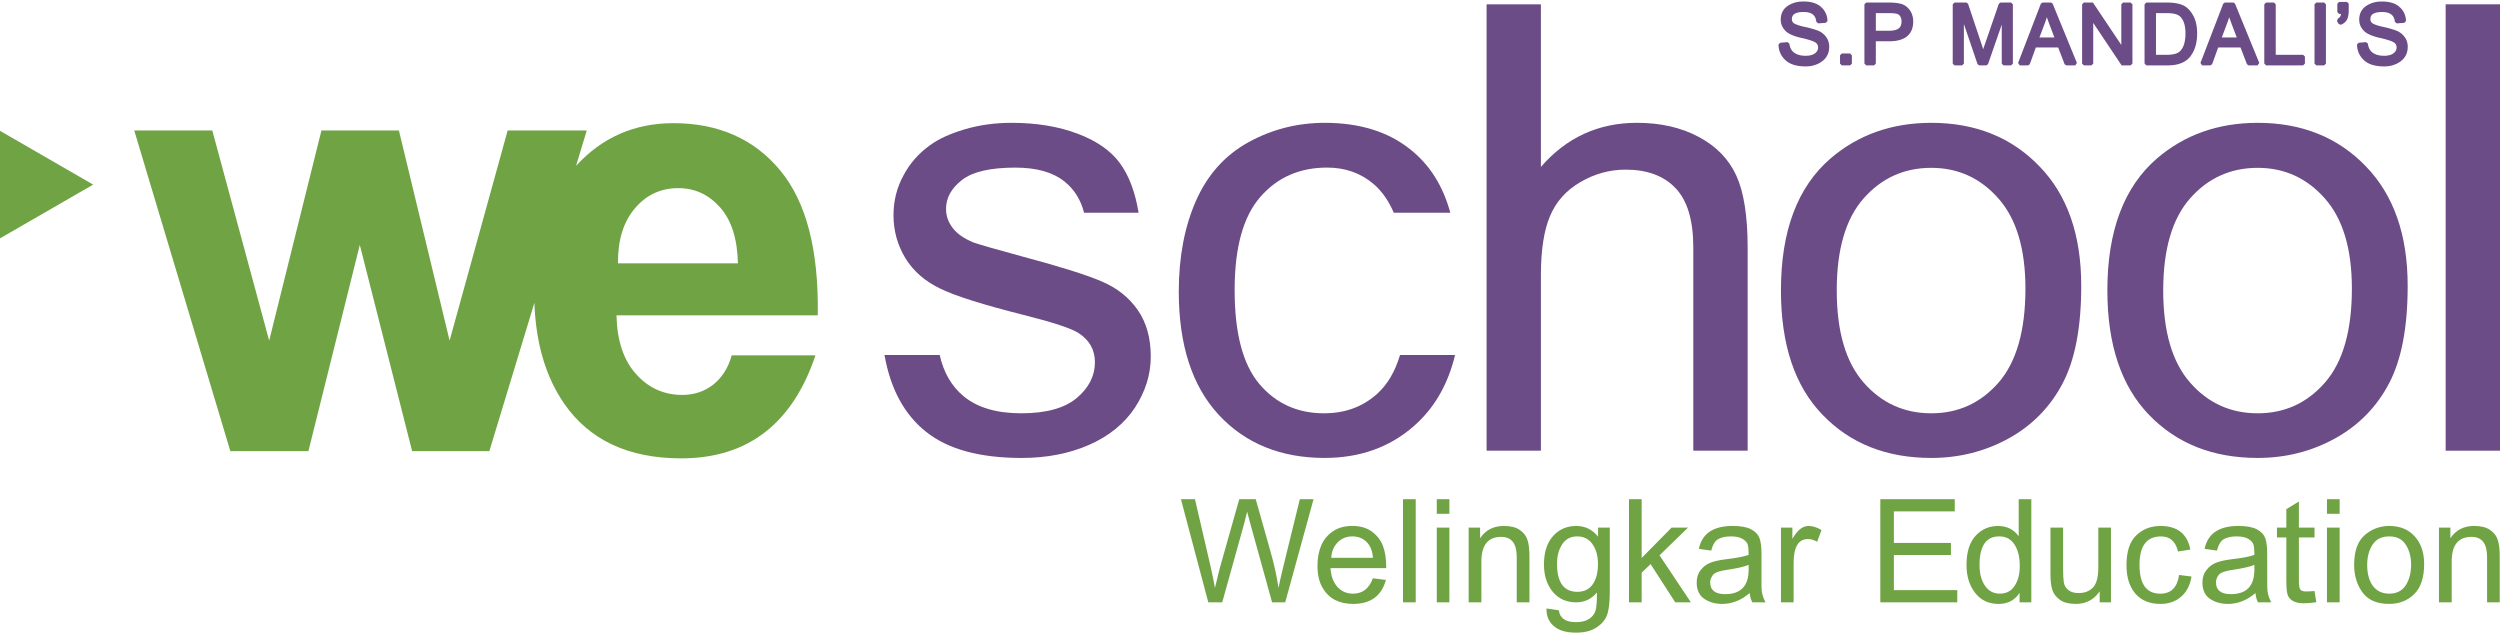 <?xml version="1.0" encoding="UTF-8"?>
<!DOCTYPE svg PUBLIC "-//W3C//DTD SVG 1.1//EN" "http://www.w3.org/Graphics/SVG/1.1/DTD/svg11.dtd">
<!-- Creator: CorelDRAW -->
<svg xmlns="http://www.w3.org/2000/svg" xml:space="preserve" width="228px" height="58px" style="shape-rendering:geometricPrecision; text-rendering:geometricPrecision; image-rendering:optimizeQuality; fill-rule:evenodd; clip-rule:evenodd"
viewBox="0 0 275.042 69.967"
 xmlns:xlink="http://www.w3.org/1999/xlink">
 <defs>
  <style type="text/css">
   <![CDATA[
    .fil3 {fill:none}
    .fil1 {fill:#6B4C86}
    .fil0 {fill:#70A344}
    .fil2 {fill:#6B4C86;fill-rule:nonzero}
   ]]>
  </style>
 </defs>
 <g id="Layer_x0020_1">
  <g id="_622392784">
   <g>
    <path id="_639674256" class="fil0" d="M132.932 66.267l-3.01 -11.345 1.544 0 1.726 7.435c0.194,0.871 0.359,1.64 0.473,2.323l0.509 -2.095 2.164 -7.662 1.815 0 1.619 5.737c0.418,1.461 0.705,2.796 0.883,4.02 0.103,-0.535 0.294,-1.356 0.562,-2.476l1.786 -7.281 1.509 0 -3.117 11.345 -1.443 0 -2.396 -8.65 -0.347 -1.325c-0.108,0.454 -0.221,0.897 -0.335,1.325l-2.407 8.65 -1.534 0zm18.107 -2.645l1.434 0.179c-0.477,1.761 -1.681,2.64 -3.614,2.64 -0.735,0 -1.393,-0.136 -1.962,-0.424 -0.569,-0.28 -1.038,-0.744 -1.403,-1.369 -0.369,-0.64 -0.55,-1.439 -0.55,-2.418 0,-0.842 0.143,-1.588 0.419,-2.236 0.286,-0.651 0.718,-1.164 1.297,-1.554 0.578,-0.39 1.283,-0.576 2.123,-0.576 0.881,0 1.605,0.211 2.18,0.645 0.568,0.428 0.966,0.962 1.197,1.585 0.233,0.621 0.351,1.428 0.351,2.414l-6.133 0c0.059,0.867 0.306,1.553 0.746,2.046 0.437,0.504 1.018,0.758 1.746,0.758 1.035,0 1.764,-0.569 2.168,-1.69zm-4.582 -2.251l4.591 0c-0.058,-0.791 -0.31,-1.376 -0.727,-1.773 -0.409,-0.389 -0.922,-0.584 -1.523,-0.584 -0.655,0 -1.198,0.214 -1.625,0.652 -0.436,0.429 -0.669,1.004 -0.715,1.706zm7.898 -6.449l1.398 0 0 11.345 -1.398 0 0 -11.345zm3.716 0l1.385 0 0 1.604 -1.385 0 0 -1.604zm0 3.125l1.385 0 0 8.22 -1.385 0 0 -8.22zm3.507 8.22l0 -8.22 1.258 0 0 1.166c0.606,-0.901 1.469,-1.349 2.62,-1.349 0.736,0 1.306,0.14 1.739,0.436 0.418,0.284 0.701,0.645 0.846,1.08 0.149,0.425 0.225,1.036 0.225,1.828l0 5.059 -1.399 0 0 -4.992c0,-1.478 -0.573,-2.21 -1.706,-2.21 -1.453,0 -2.184,0.902 -2.184,2.711l0 4.491 -1.399 0zm8.564 0.675l1.354 0.2c0.112,0.876 0.74,1.304 1.886,1.304 0.608,0 1.099,-0.12 1.46,-0.362 0.369,-0.255 0.606,-0.566 0.704,-0.934 0.096,-0.37 0.148,-1.022 0.148,-1.962 -0.614,0.719 -1.374,1.079 -2.283,1.079 -1.086,0 -1.95,-0.394 -2.594,-1.174 -0.634,-0.778 -0.956,-1.77 -0.956,-2.983 0,-1.342 0.332,-2.385 1.005,-3.14 0.667,-0.736 1.515,-1.105 2.553,-1.105 0.97,0 1.772,0.39 2.396,1.175l0 -0.993 1.289 0 0 7.102c0,0.922 -0.076,1.679 -0.227,2.282 -0.157,0.597 -0.526,1.106 -1.124,1.527 -0.589,0.432 -1.383,0.644 -2.363,0.644 -1.089,0 -1.904,-0.242 -2.453,-0.728 -0.556,-0.474 -0.815,-1.118 -0.796,-1.933zm1.155 -4.934c0,2.072 0.749,3.103 2.247,3.103 0.728,0 1.292,-0.272 1.687,-0.828 0.382,-0.562 0.573,-1.297 0.573,-2.226 0,-0.884 -0.195,-1.615 -0.602,-2.183 -0.394,-0.577 -0.953,-0.86 -1.683,-0.86 -0.723,0 -1.282,0.291 -1.652,0.871 -0.379,0.577 -0.569,1.284 -0.569,2.123zm7.921 4.259l0 -11.345 1.393 0 0 6.467 3.292 -3.342 1.807 0 -3.132 3.046 3.449 5.174 -1.72 0 -2.715 -4.207 -0.98 0.945 0 3.262 -1.393 0zm13.279 -1.019c-0.941,0.796 -1.953,1.193 -3.025,1.193 -0.764,0 -1.423,-0.182 -1.972,-0.561 -0.559,-0.378 -0.834,-0.974 -0.834,-1.786 0,-0.544 0.138,-1.004 0.427,-1.36 0.283,-0.373 0.625,-0.644 1.056,-0.815 0.414,-0.17 1.002,-0.302 1.753,-0.394 1.127,-0.129 1.952,-0.289 2.479,-0.477 0,-0.531 -0.035,-0.918 -0.104,-1.137 -0.066,-0.223 -0.252,-0.436 -0.555,-0.615 -0.295,-0.193 -0.733,-0.283 -1.308,-0.283 -0.572,0 -1.026,0.103 -1.374,0.291 -0.351,0.197 -0.609,0.626 -0.778,1.271l-1.358 -0.191c0.345,-1.679 1.584,-2.52 3.704,-2.52 0.895,0 1.574,0.118 2.042,0.369 0.469,0.248 0.774,0.567 0.92,0.958 0.152,0.398 0.223,0.984 0.223,1.773l0 3.619c0,0.591 0.152,1.153 0.446,1.682l-1.454 0c-0.162,-0.287 -0.246,-0.626 -0.286,-1.019zm-0.117 -3.101c-0.512,0.21 -1.27,0.379 -2.27,0.528 -0.901,0.117 -1.445,0.31 -1.649,0.572 -0.202,0.256 -0.313,0.529 -0.313,0.821 0,0.861 0.555,1.299 1.657,1.299 1.716,-0.003 2.575,-0.908 2.575,-2.709l0 -0.513zm3.557 4.12l0 -8.22 1.255 0 0 1.246c0.526,-0.951 1.118,-1.428 1.776,-1.428 0.469,0 0.943,0.152 1.426,0.448l-0.479 1.296c-0.326,-0.201 -0.675,-0.304 -1.013,-0.304 -1.056,0 -1.574,0.882 -1.574,2.652l0 4.31 -1.391 0zm10.93 0l0 -11.345 8.191 0 0 1.343 -6.699 0 0 3.468 6.278 0 0 1.324 -6.278 0 0 3.865 6.975 0 0 1.345 -8.467 0zm15.32 0l0 -1.042c-0.525,0.812 -1.295,1.217 -2.301,1.217 -1.104,0 -1.966,-0.405 -2.593,-1.224 -0.629,-0.808 -0.944,-1.83 -0.944,-3.051 0,-1.426 0.334,-2.494 0.998,-3.221 0.667,-0.719 1.484,-1.081 2.469,-1.081 0.967,0 1.731,0.378 2.275,1.13l0 -4.072 1.389 0 0 11.345 -1.295 0zm-4.405 -4.101c0,0.924 0.194,1.675 0.588,2.259 0.392,0.592 0.947,0.886 1.643,0.886 0.726,0 1.269,-0.291 1.637,-0.868 0.379,-0.572 0.557,-1.291 0.557,-2.167 0,-0.983 -0.19,-1.78 -0.582,-2.373 -0.385,-0.593 -0.939,-0.891 -1.673,-0.891 -1.45,0 -2.17,1.049 -2.17,3.153zm13.218 4.101l0 -1.209c-0.64,0.929 -1.52,1.383 -2.613,1.383 -0.731,0 -1.311,-0.136 -1.733,-0.428 -0.419,-0.299 -0.71,-0.661 -0.856,-1.091 -0.144,-0.433 -0.214,-1.021 -0.214,-1.786l0 -5.089 1.392 0 0 4.554c0,0.66 0.027,1.157 0.081,1.478 0.056,0.334 0.219,0.615 0.489,0.834 0.267,0.216 0.64,0.334 1.118,0.334 0.68,0 1.216,-0.201 1.598,-0.612 0.391,-0.405 0.588,-1.133 0.588,-2.186l0 -4.403 1.393 0 0 8.22 -1.246 0zm8.736 -3.01l1.368 0.171c-0.145,0.937 -0.526,1.677 -1.137,2.213 -0.609,0.535 -1.368,0.801 -2.282,0.801 -1.176,0 -2.09,-0.37 -2.754,-1.123 -0.65,-0.764 -0.982,-1.801 -0.982,-3.132 0,-1.499 0.351,-2.596 1.071,-3.283 0.717,-0.693 1.608,-1.038 2.673,-1.038 1.847,0 2.948,0.859 3.285,2.597l-1.363 0.211c-0.258,-1.11 -0.875,-1.658 -1.867,-1.658 -1.581,0 -2.367,1.038 -2.367,3.133 0,2.104 0.757,3.166 2.292,3.166 1.188,0 1.867,-0.693 2.063,-2.055zm8.405 1.991c-0.942,0.796 -1.943,1.193 -3.029,1.193 -0.76,0 -1.425,-0.182 -1.98,-0.561 -0.553,-0.378 -0.829,-0.974 -0.829,-1.786 0,-0.544 0.146,-1.004 0.427,-1.36 0.283,-0.373 0.635,-0.644 1.052,-0.815 0.421,-0.17 0.997,-0.302 1.756,-0.394 1.133,-0.129 1.958,-0.289 2.482,-0.477 0,-0.531 -0.031,-0.918 -0.103,-1.137 -0.066,-0.223 -0.25,-0.436 -0.553,-0.615 -0.292,-0.193 -0.739,-0.283 -1.314,-0.283 -0.568,0 -1.028,0.103 -1.378,0.291 -0.347,0.197 -0.607,0.626 -0.768,1.271l-1.36 -0.191c0.341,-1.679 1.58,-2.52 3.71,-2.52 0.885,0 1.568,0.118 2.038,0.369 0.463,0.248 0.772,0.567 0.92,0.958 0.15,0.398 0.217,0.984 0.217,1.773l0.009 3.619c0,0.591 0.148,1.153 0.431,1.682l-1.459 0c-0.143,-0.287 -0.233,-0.626 -0.27,-1.019zm-0.121 -3.101c-0.511,0.21 -1.269,0.379 -2.272,0.528 -0.891,0.117 -1.442,0.31 -1.65,0.572 -0.203,0.256 -0.302,0.529 -0.302,0.821 0,0.861 0.545,1.299 1.647,1.299 1.722,-0.003 2.578,-0.908 2.578,-2.709l0 -0.513zm6.616 2.875l0.198 1.226c-0.398,0.077 -1.066,0.123 -1.368,0.123 -0.44,0 -0.801,-0.065 -1.087,-0.195 -0.287,-0.132 -0.5,-0.327 -0.643,-0.59 -0.137,-0.265 -0.202,-0.842 -0.202,-1.733l0 -4.719 -1.029 0 0 -1.087 1.029 0 0 -2.03 1.383 -0.845 0 2.874 1.72 0 0 1.087 -1.72 0 0 4.807c0,0.417 0.041,0.712 0.132,0.879 0.095,0.17 0.309,0.253 0.649,0.253 0.157,0 0.683,-0.015 0.939,-0.052zm1.37 -10.1l1.394 0 0 1.604 -1.394 0 0 -1.604zm0 3.125l1.394 0 0 8.22 -1.394 0 0 -8.22zm2.988 4.103c0,-1.54 0.404,-2.629 1.18,-3.293 0.78,-0.664 1.681,-0.993 2.676,-0.993 1.18,0 2.114,0.378 2.8,1.137 0.703,0.766 1.046,1.781 1.046,3.042 0.007,1.507 -0.369,2.617 -1.107,3.336 -0.739,0.713 -1.652,1.062 -2.739,1.062 -1.339,0 -2.315,-0.421 -2.928,-1.253 -0.613,-0.834 -0.928,-1.851 -0.928,-3.038zm1.436 0c0,0.967 0.211,1.741 0.628,2.31 0.424,0.561 1.021,0.852 1.792,0.852 0.815,0 1.42,-0.306 1.817,-0.911 0.391,-0.601 0.596,-1.375 0.596,-2.292 0,-0.826 -0.186,-1.547 -0.578,-2.169 -0.389,-0.617 -0.994,-0.927 -1.834,-0.927 -0.815,0 -1.419,0.298 -1.818,0.891 -0.394,0.594 -0.602,1.352 -0.602,2.246zm7.898 4.116l0 -8.22 1.256 0 0 1.166c0.601,-0.901 1.473,-1.349 2.614,-1.349 0.746,0 1.317,0.14 1.745,0.436 0.421,0.284 0.71,0.645 0.845,1.08 0.15,0.425 0.225,1.036 0.225,1.828l0 5.059 -1.393 0 0 -4.992c0,-1.478 -0.569,-2.21 -1.712,-2.21 -1.458,0 -2.18,0.902 -2.18,2.711l0 4.491 -1.401 0z"/>
    <path id="_639674328" class="fil1" d="M103.386 39.057c0.421,1.915 1.292,3.419 2.606,4.519 1.516,1.259 3.629,1.894 6.361,1.894 2.745,0 4.786,-0.569 6.113,-1.687 1.325,-1.118 1.994,-2.429 1.994,-3.922 0,-1.364 -0.587,-2.416 -1.771,-3.203 -0.816,-0.53 -2.853,-1.203 -6.11,-2.017 -4.376,-1.109 -7.423,-2.057 -9.115,-2.879 -1.686,-0.807 -2.979,-1.926 -3.85,-3.348 -0.871,-1.44 -1.314,-3.012 -1.314,-4.731 0,-1.58 0.361,-3.028 1.087,-4.364 0.714,-1.353 1.696,-2.465 2.936,-3.346 0.924,-0.679 2.198,-1.267 3.794,-1.742 1.61,-0.477 3.336,-0.718 5.174,-0.718 2.762,0 5.189,0.406 7.282,1.202 2.098,0.795 3.638,1.869 4.638,3.237 1.001,1.368 1.682,3.183 2.053,5.451l-5.998 0c-0.361,-1.429 -1.077,-2.575 -2.158,-3.439 -1.263,-1.014 -3.064,-1.524 -5.391,-1.524 -2.742,0 -4.704,0.444 -5.874,1.354 -1.177,0.91 -1.762,1.971 -1.762,3.188 0,0.778 0.251,1.474 0.734,2.1 0.487,0.644 1.245,1.164 2.288,1.596 0.603,0.212 2.359,0.724 5.288,1.517 4.222,1.13 7.172,2.052 8.837,2.777 1.68,0.714 2.992,1.765 3.945,3.139 0.954,1.375 1.431,3.071 1.431,5.115 0,1.992 -0.593,3.859 -1.747,5.631 -1.166,1.756 -2.843,3.116 -5.032,4.081 -2.189,0.963 -4.671,1.444 -7.434,1.444 -4.595,0 -8.087,-0.953 -10.493,-2.863 -2.398,-1.901 -3.934,-4.727 -4.588,-8.461l6.074 0z"/>
    <path id="_639674496" class="fil1" d="M160.08 39.057c-0.784,3.278 -2.319,5.913 -4.606,7.884 -2.643,2.292 -5.894,3.439 -9.75,3.439 -4.814,0 -8.706,-1.584 -11.634,-4.73 -2.926,-3.155 -4.405,-7.678 -4.405,-13.568 0,-3.809 0.635,-7.143 1.894,-9.995 1.267,-2.863 3.18,-5.005 5.767,-6.435 2.577,-1.421 5.383,-2.139 8.406,-2.139 3.836,0 6.977,0.978 9.399,2.917 2.141,1.696 3.609,4.026 4.405,6.972l-6.215 0c-0.566,-1.315 -1.307,-2.377 -2.246,-3.177 -1.407,-1.192 -3.107,-1.787 -5.098,-1.787 -3.013,0 -5.466,1.074 -7.343,3.231 -1.886,2.16 -2.823,5.572 -2.823,10.242 0,4.737 0.901,8.188 2.723,10.338 1.816,2.142 4.187,3.221 7.115,3.221 2.341,0 4.289,-0.73 5.867,-2.167 1.127,-1.023 1.952,-2.438 2.491,-4.246l6.053 0z"/>
    <path id="_639673776" class="fil1" d="M163.549 49.582l0 -49.108 5.976 0 0 17.89c2.791,-3.225 6.32,-4.852 10.567,-4.852 2.607,0 4.868,0.518 6.794,1.55 1.936,1.027 3.316,2.448 4.143,4.267 0.825,1.807 1.242,4.454 1.242,7.9l0 22.351 -5.979 0 0 -22.351c0,-2.985 -0.647,-5.154 -1.944,-6.519 -1.291,-1.364 -3.124,-2.047 -5.494,-2.047 -1.772,-0.004 -3.435,0.464 -5.002,1.379 -1.566,0.918 -2.675,2.164 -3.326,3.74 -0.668,1.566 -1,3.739 -1,6.502l0 19.295 -5.976 0z"/>
    <path id="_639673536" class="fil1" d="M195.934 31.946c0,-6.53 1.813,-11.367 5.451,-14.51 3.031,-2.599 6.722,-3.923 11.092,-3.923 4.846,0 8.816,1.59 11.887,4.774 3.085,3.173 4.608,7.56 4.608,13.161 0,4.549 -0.679,8.115 -2.035,10.706 -1.36,2.608 -3.346,4.635 -5.937,6.074 -2.61,1.432 -5.441,2.153 -8.523,2.153 -4.939,0 -8.927,-1.584 -11.973,-4.758 -3.053,-3.156 -4.57,-7.712 -4.57,-13.676zm6.14 0l0 0c0,4.524 0.987,7.896 2.963,10.147 1.972,2.25 4.453,3.377 7.44,3.377 2.963,0 5.439,-1.131 7.409,-3.392 1.956,-2.255 2.945,-5.703 2.945,-10.328 0,-4.366 -0.99,-7.674 -2.969,-9.914 -1.985,-2.247 -4.444,-3.371 -7.386,-3.371 -2.987,0 -5.468,1.124 -7.44,3.355 -1.976,2.235 -2.963,5.614 -2.963,10.126z"/>
    <path id="_639673512" class="fil1" d="M231.845 31.946c0,-6.53 1.82,-11.367 5.451,-14.51 3.029,-2.599 6.724,-3.923 11.086,-3.923 4.851,0 8.822,1.59 11.891,4.774 3.086,3.173 4.612,7.56 4.612,13.161 0,4.549 -0.679,8.115 -2.037,10.706 -1.36,2.608 -3.346,4.635 -5.94,6.074 -2.603,1.432 -5.44,2.153 -8.525,2.153 -4.927,0 -8.921,-1.584 -11.971,-4.758 -3.038,-3.156 -4.566,-7.712 -4.566,-13.676zm6.144 0l0 0c0,4.524 0.989,7.896 2.961,10.147 1.966,2.25 4.454,3.377 7.433,3.377 2.971,0 5.445,-1.131 7.409,-3.392 1.968,-2.255 2.954,-5.703 2.954,-10.328 0,-4.366 -0.986,-7.674 -2.971,-9.914 -1.985,-2.247 -4.444,-3.371 -7.391,-3.371 -2.979,0 -5.467,1.124 -7.433,3.355 -1.972,2.235 -2.961,5.614 -2.961,10.126z"/>
    <polygon id="_639673296" class="fil1" points="269.063,0.475 275.042,0.475 275.042,49.584 269.063,49.584 "/>
    <path id="_639673728" class="fil0" d="M-0 26.225l10.251 -5.914 -10.251 -5.919 0 11.833zm69.843 -3.296c1.255,-1.487 2.842,-2.23 4.776,-2.23 1.81,-0.005 3.339,0.701 4.595,2.108 1.256,1.407 1.909,3.456 1.971,6.167l-13.199 -0.003c-0.02,-2.552 0.601,-4.563 1.857,-6.041zm5.216 20.52c-2.028,0 -3.734,-0.774 -5.102,-2.318 -1.363,-1.525 -2.073,-3.679 -2.133,-6.442l22.143 0c0.118,-7.157 -1.255,-12.464 -4.122,-15.928 -2.876,-3.472 -6.794,-5.21 -11.763,-5.21 -4.293,0 -7.859,1.581 -10.708,4.694l1.18 -3.89 -8.704 0 -6.387 23.118 -5.576 -23.118 -8.524 0 -5.75 23.118 -6.259 -23.118 -8.585 0 10.572 35.277 8.588 0 5.656 -22.686 5.756 22.686 8.495 0 4.956 -16.32c0.152,4.417 1.235,8.129 3.278,11.097 2.79,4.019 7.079,6.018 12.891,6.018 7.448,0 12.29,-3.98 14.753,-11.333l-9.21 0c-0.744,2.693 -2.758,4.356 -5.447,4.356z"/>
   </g>
   <g>
    <g>
     <path id="_639673632" class="fil2" d="M195.861 4.902l0.808 -0.071c0.067,0.517 0.275,0.895 0.626,1.139 0.35,0.243 0.785,0.363 1.303,0.363 0.544,0 0.949,-0.108 1.217,-0.325 0.268,-0.22 0.402,-0.479 0.402,-0.783 0,-0.308 -0.127,-0.545 -0.377,-0.714 -0.25,-0.167 -0.788,-0.346 -1.616,-0.537 -0.831,-0.191 -1.394,-0.439 -1.683,-0.746 -0.289,-0.305 -0.436,-0.659 -0.436,-1.065 0,-0.587 0.225,-1.034 0.67,-1.34 0.449,-0.305 0.99,-0.458 1.625,-0.458 0.806,0 1.41,0.184 1.816,0.553 0.403,0.368 0.616,0.835 0.634,1.395l-0.829 0.064c-0.087,-0.834 -0.616,-1.251 -1.583,-1.251 -1.001,0 -1.502,0.326 -1.502,0.98 0,0.261 0.104,0.468 0.312,0.614 0.209,0.148 0.622,0.29 1.243,0.427 0.61,0.14 1.081,0.269 1.409,0.398 0.327,0.127 0.6,0.328 0.817,0.606 0.221,0.277 0.327,0.614 0.327,1.008 0,0.613 -0.236,1.089 -0.71,1.435 -0.473,0.343 -1.04,0.514 -1.698,0.514 -0.925,0 -1.615,-0.209 -2.072,-0.626 -0.457,-0.419 -0.693,-0.944 -0.706,-1.578z"/>
     <path id="_6396736321" class="fil2" d="M196.686 5.028l-0.808 0.071 -0.035 -0.394 0.808 -0.071 0.213 0.171 -0.178 0.222zm0.722 0.78l-0.226 0.324 0 0 -0.037 -0.027 -0.036 -0.027 -0.035 -0.028 -0.034 -0.029 -0.034 -0.03 -0.032 -0.031 -0.031 -0.032 -0.031 -0.033 -0.03 -0.034 -0.029 -0.035 -0.028 -0.036 -0.027 -0.037 -0.026 -0.038 -0.024 -0.038 -0.024 -0.039 -0.023 -0.04 -0.022 -0.041 -0.021 -0.042 -0.02 -0.042 -0.019 -0.043 -0.018 -0.044 -0.017 -0.045 -0.016 -0.045 -0.015 -0.046 -0.014 -0.047 -0.013 -0.047 -0.012 -0.048 -0.011 -0.049 -0.01 -0.05 -0.009 -0.051 -0.008 -0.051 -0.007 -0.052 0.392 -0.051 0.006 0.044 0.007 0.043 0.008 0.042 0.008 0.041 0.009 0.041 0.01 0.04 0.01 0.039 0.011 0.038 0.012 0.037 0.013 0.037 0.013 0.035 0.014 0.034 0.015 0.034 0.015 0.033 0.016 0.032 0.017 0.031 0.017 0.03 0.018 0.03 0.019 0.029 0.019 0.028 0.02 0.027 0.021 0.027 0.021 0.026 0.022 0.025 0.023 0.024 0.024 0.024 0.024 0.023 0.025 0.022 0.026 0.022 0.027 0.021 0.027 0.021 0.028 0.02 0 0zm-0 -0l0 0 0.021 0.015 -0.021 -0.015zm1.19 0.327l0 0.395 0 0 -0.051 -0 -0.051 -0.001 -0.05 -0.002 -0.05 -0.003 -0.05 -0.003 -0.049 -0.004 -0.049 -0.005 -0.049 -0.006 -0.048 -0.007 -0.047 -0.007 -0.047 -0.008 -0.047 -0.009 -0.046 -0.01 -0.046 -0.01 -0.045 -0.011 -0.045 -0.012 -0.044 -0.013 -0.044 -0.014 -0.043 -0.014 -0.043 -0.015 -0.042 -0.016 -0.042 -0.017 -0.041 -0.017 -0.041 -0.019 -0.04 -0.019 -0.04 -0.02 -0.039 -0.021 -0.039 -0.022 -0.038 -0.023 -0.038 -0.023 -0.037 -0.024 -0.037 -0.025 0.226 -0.324 0.029 0.02 0.03 0.019 0.03 0.019 0.031 0.018 0.031 0.017 0.032 0.017 0.032 0.016 0.033 0.016 0.033 0.015 0.034 0.014 0.034 0.014 0.035 0.013 0.035 0.012 0.036 0.012 0.036 0.011 0.037 0.011 0.038 0.01 0.038 0.009 0.038 0.009 0.039 0.008 0.039 0.007 0.04 0.007 0.041 0.006 0.041 0.006 0.041 0.005 0.042 0.004 0.043 0.004 0.043 0.003 0.044 0.002 0.045 0.002 0.045 0.001 0.045 0 0 0zm1.092 -0.28l0.25 0.305 -0.001 0.001 -0.03 0.024 -0.031 0.023 -0.032 0.022 -0.033 0.021 -0.034 0.021 -0.035 0.02 -0.035 0.019 -0.036 0.018 -0.037 0.017 -0.038 0.016 -0.038 0.016 -0.039 0.015 -0.039 0.014 -0.04 0.013 -0.041 0.013 -0.041 0.011 -0.042 0.011 -0.043 0.01 -0.044 0.009 -0.045 0.009 -0.045 0.008 -0.046 0.007 -0.046 0.007 -0.048 0.006 -0.048 0.005 -0.049 0.004 -0.05 0.004 -0.05 0.003 -0.051 0.002 -0.052 0.002 -0.052 0.001 -0.053 0 0 -0.395 0.048 -0 0.047 -0.001 0.046 -0.002 0.045 -0.002 0.045 -0.003 0.043 -0.003 0.043 -0.004 0.042 -0.004 0.041 -0.005 0.04 -0.006 0.039 -0.006 0.038 -0.007 0.037 -0.007 0.036 -0.008 0.035 -0.008 0.035 -0.009 0.034 -0.009 0.032 -0.01 0.032 -0.011 0.031 -0.011 0.03 -0.011 0.029 -0.012 0.028 -0.012 0.027 -0.013 0.027 -0.013 0.026 -0.014 0.024 -0.014 0.024 -0.014 0.023 -0.015 0.022 -0.015 0.021 -0.016 0.021 -0.016 -0.001 0.001zm0.25 0.305l-0.001 0.001 -0.005 0.004 0.006 -0.005zm0.079 -0.935l0.395 0 0 0 -0 0.034 -0.001 0.034 -0.002 0.034 -0.003 0.034 -0.004 0.033 -0.005 0.033 -0.006 0.033 -0.007 0.032 -0.008 0.032 -0.009 0.032 -0.01 0.032 -0.011 0.031 -0.012 0.031 -0.013 0.03 -0.014 0.03 -0.015 0.03 -0.016 0.029 -0.016 0.029 -0.017 0.029 -0.018 0.028 -0.019 0.028 -0.02 0.028 -0.021 0.027 -0.021 0.026 -0.023 0.026 -0.023 0.026 -0.024 0.025 -0.025 0.025 -0.026 0.024 -0.026 0.024 -0.027 0.024 -0.028 0.023 -0.25 -0.305 0.021 -0.018 0.021 -0.018 0.02 -0.018 0.019 -0.018 0.018 -0.018 0.018 -0.019 0.017 -0.018 0.016 -0.019 0.015 -0.019 0.015 -0.019 0.014 -0.019 0.013 -0.019 0.012 -0.019 0.012 -0.019 0.011 -0.02 0.01 -0.019 0.009 -0.019 0.009 -0.019 0.008 -0.02 0.008 -0.02 0.007 -0.019 0.006 -0.02 0.006 -0.02 0.005 -0.021 0.005 -0.021 0.004 -0.021 0.003 -0.021 0.003 -0.022 0.002 -0.021 0.002 -0.022 0.001 -0.022 0 -0.023 0 0zm-0.289 -0.549l0.22 -0.328 0.001 0.001 0.027 0.019 0.027 0.02 0.026 0.02 0.025 0.021 0.024 0.021 0.024 0.022 0.023 0.023 0.022 0.023 0.021 0.024 0.021 0.024 0.02 0.025 0.019 0.026 0.018 0.026 0.017 0.027 0.016 0.027 0.015 0.028 0.014 0.028 0.014 0.029 0.013 0.03 0.011 0.03 0.011 0.03 0.01 0.031 0.009 0.031 0.008 0.032 0.007 0.032 0.006 0.032 0.005 0.032 0.004 0.033 0.003 0.033 0.002 0.033 0.001 0.034 0 0.034 -0.395 0 -0 -0.024 -0.001 -0.023 -0.002 -0.023 -0.002 -0.022 -0.003 -0.021 -0.003 -0.021 -0.004 -0.021 -0.004 -0.02 -0.005 -0.019 -0.005 -0.019 -0.006 -0.018 -0.007 -0.018 -0.007 -0.018 -0.007 -0.017 -0.008 -0.017 -0.009 -0.017 -0.009 -0.016 -0.01 -0.016 -0.01 -0.016 -0.011 -0.015 -0.011 -0.015 -0.012 -0.015 -0.012 -0.015 -0.013 -0.014 -0.014 -0.015 -0.014 -0.014 -0.015 -0.014 -0.016 -0.014 -0.017 -0.014 -0.017 -0.014 -0.018 -0.013 -0.019 -0.013 0.001 0.001zm0.22 -0.328l0.001 0.001 -0.01 -0.006 0.009 0.006zm-1.77 -0.181l0.088 -0.385 0 0 0.078 0.018 0.076 0.018 0.074 0.018 0.072 0.018 0.071 0.018 0.069 0.018 0.068 0.018 0.066 0.018 0.064 0.017 0.063 0.018 0.061 0.017 0.059 0.017 0.058 0.018 0.056 0.017 0.055 0.017 0.053 0.017 0.051 0.017 0.05 0.017 0.048 0.017 0.047 0.017 0.045 0.017 0.043 0.017 0.042 0.018 0.04 0.017 0.039 0.017 0.038 0.017 0.036 0.018 0.035 0.018 0.033 0.018 0.032 0.018 0.031 0.019 0.029 0.019 -0.22 0.328 -0.019 -0.013 -0.021 -0.013 -0.023 -0.013 -0.026 -0.014 -0.027 -0.014 -0.029 -0.014 -0.031 -0.015 -0.034 -0.015 -0.035 -0.015 -0.037 -0.015 -0.039 -0.015 -0.041 -0.016 -0.043 -0.016 -0.044 -0.016 -0.046 -0.016 -0.048 -0.016 -0.05 -0.016 -0.052 -0.016 -0.053 -0.017 -0.055 -0.017 -0.057 -0.017 -0.059 -0.017 -0.06 -0.017 -0.062 -0.017 -0.064 -0.017 -0.066 -0.017 -0.067 -0.017 -0.069 -0.017 -0.071 -0.017 -0.072 -0.017 -0.074 -0.018 -0.076 -0.018 0 0zm0.088 -0.385l0 0 0.036 0.008 -0.036 -0.008zm-1.871 -0.418l0.287 -0.272 0 0 0.023 0.024 0.025 0.024 0.027 0.024 0.028 0.024 0.03 0.024 0.032 0.024 0.033 0.024 0.035 0.023 0.037 0.024 0.038 0.023 0.04 0.023 0.042 0.023 0.044 0.023 0.046 0.023 0.047 0.022 0.049 0.022 0.051 0.022 0.052 0.022 0.054 0.021 0.055 0.021 0.057 0.021 0.059 0.021 0.06 0.02 0.062 0.02 0.064 0.02 0.066 0.02 0.067 0.019 0.069 0.019 0.071 0.019 0.072 0.018 0.074 0.018 0.075 0.018 -0.088 0.385 -0.079 -0.018 -0.077 -0.019 -0.076 -0.019 -0.074 -0.02 -0.073 -0.02 -0.071 -0.02 -0.07 -0.021 -0.068 -0.021 -0.067 -0.021 -0.065 -0.022 -0.064 -0.022 -0.062 -0.023 -0.061 -0.023 -0.059 -0.024 -0.058 -0.024 -0.056 -0.024 -0.055 -0.025 -0.053 -0.025 -0.052 -0.026 -0.05 -0.026 -0.049 -0.027 -0.048 -0.028 -0.046 -0.028 -0.045 -0.028 -0.043 -0.029 -0.042 -0.029 -0.04 -0.03 -0.039 -0.031 -0.037 -0.031 -0.036 -0.032 -0.035 -0.033 -0.033 -0.033 0 0zm0.287 -0.272l0 0 0.004 0.004 -0.004 -0.004zm-0.776 -0.93l0.395 0 0 0 0 0.033 0.001 0.033 0.002 0.033 0.003 0.032 0.003 0.032 0.004 0.032 0.005 0.031 0.006 0.031 0.006 0.031 0.007 0.03 0.008 0.03 0.009 0.03 0.009 0.03 0.01 0.029 0.011 0.029 0.011 0.029 0.012 0.028 0.013 0.028 0.014 0.028 0.014 0.028 0.015 0.028 0.016 0.028 0.017 0.027 0.018 0.027 0.018 0.027 0.019 0.027 0.02 0.027 0.021 0.026 0.021 0.026 0.022 0.026 0.023 0.026 0.024 0.026 -0.287 0.272 -0.029 -0.032 -0.029 -0.032 -0.028 -0.033 -0.027 -0.033 -0.026 -0.034 -0.025 -0.034 -0.024 -0.034 -0.023 -0.035 -0.022 -0.035 -0.022 -0.035 -0.021 -0.036 -0.02 -0.036 -0.019 -0.037 -0.018 -0.037 -0.017 -0.037 -0.016 -0.038 -0.015 -0.038 -0.014 -0.038 -0.013 -0.039 -0.012 -0.039 -0.011 -0.039 -0.01 -0.04 -0.009 -0.04 -0.008 -0.041 -0.007 -0.041 -0.006 -0.041 -0.005 -0.041 -0.004 -0.041 -0.003 -0.042 -0.002 -0.042 -0.001 -0.042 -0.001 -0.042 0 0zm0.757 -1.504l0.222 0.327 0.001 -0.001 -0.037 0.026 -0.035 0.027 -0.034 0.027 -0.033 0.028 -0.031 0.028 -0.03 0.029 -0.029 0.03 -0.028 0.03 -0.027 0.031 -0.025 0.031 -0.024 0.032 -0.023 0.033 -0.022 0.034 -0.021 0.034 -0.02 0.035 -0.019 0.036 -0.018 0.036 -0.016 0.037 -0.015 0.038 -0.014 0.039 -0.013 0.04 -0.012 0.041 -0.011 0.042 -0.01 0.043 -0.009 0.043 -0.008 0.044 -0.007 0.045 -0.005 0.046 -0.004 0.047 -0.003 0.048 -0.002 0.049 -0 0.05 -0.395 0 0.001 -0.059 0.002 -0.059 0.004 -0.058 0.005 -0.057 0.007 -0.057 0.008 -0.056 0.01 -0.055 0.011 -0.055 0.012 -0.053 0.014 -0.053 0.016 -0.052 0.017 -0.052 0.019 -0.051 0.02 -0.05 0.022 -0.049 0.023 -0.048 0.024 -0.047 0.026 -0.046 0.028 -0.045 0.029 -0.044 0.031 -0.044 0.032 -0.043 0.033 -0.042 0.035 -0.041 0.036 -0.04 0.038 -0.038 0.039 -0.038 0.041 -0.037 0.042 -0.035 0.043 -0.034 0.044 -0.033 0.046 -0.032 0.001 -0.001zm-0.001 0.001l0.001 -0.001 -0.015 0.01 0.014 -0.01zm1.737 -0.493l0 0.395 0 0 -0.056 0 -0.056 0.001 -0.055 0.002 -0.054 0.003 -0.054 0.004 -0.053 0.005 -0.053 0.005 -0.052 0.006 -0.051 0.007 -0.051 0.008 -0.051 0.009 -0.05 0.01 -0.049 0.01 -0.048 0.011 -0.048 0.012 -0.048 0.013 -0.047 0.014 -0.046 0.014 -0.046 0.015 -0.045 0.016 -0.045 0.017 -0.044 0.018 -0.043 0.019 -0.043 0.019 -0.043 0.02 -0.042 0.021 -0.041 0.022 -0.041 0.023 -0.041 0.024 -0.04 0.024 -0.04 0.025 -0.039 0.026 -0.222 -0.327 0.046 -0.03 0.046 -0.029 0.047 -0.028 0.047 -0.027 0.048 -0.027 0.049 -0.026 0.049 -0.024 0.05 -0.024 0.05 -0.023 0.051 -0.022 0.052 -0.021 0.052 -0.02 0.052 -0.019 0.053 -0.018 0.054 -0.017 0.054 -0.016 0.055 -0.015 0.055 -0.014 0.056 -0.013 0.056 -0.012 0.057 -0.011 0.057 -0.01 0.058 -0.009 0.058 -0.008 0.059 -0.007 0.059 -0.006 0.06 -0.005 0.06 -0.004 0.061 -0.003 0.062 -0.002 0.062 -0.001 0.062 -0 0 0zm1.95 0.605l-0.267 0.291 0 0 -0.034 -0.03 -0.035 -0.029 -0.036 -0.028 -0.038 -0.027 -0.038 -0.026 -0.04 -0.025 -0.041 -0.025 -0.042 -0.024 -0.043 -0.023 -0.044 -0.022 -0.046 -0.021 -0.047 -0.02 -0.048 -0.019 -0.049 -0.018 -0.051 -0.017 -0.051 -0.016 -0.053 -0.015 -0.054 -0.015 -0.055 -0.014 -0.057 -0.013 -0.058 -0.012 -0.059 -0.011 -0.061 -0.01 -0.062 -0.009 -0.063 -0.008 -0.065 -0.007 -0.066 -0.006 -0.067 -0.005 -0.068 -0.004 -0.07 -0.003 -0.071 -0.002 -0.072 -0 0 -0.395 0.078 0 0.077 0.002 0.076 0.003 0.075 0.004 0.073 0.005 0.072 0.006 0.071 0.007 0.07 0.009 0.069 0.01 0.068 0.011 0.067 0.012 0.066 0.013 0.065 0.014 0.064 0.016 0.063 0.017 0.062 0.018 0.061 0.019 0.059 0.02 0.058 0.022 0.058 0.023 0.056 0.024 0.055 0.025 0.054 0.027 0.053 0.028 0.052 0.029 0.05 0.03 0.049 0.032 0.048 0.033 0.047 0.034 0.046 0.036 0.045 0.037 0.043 0.038 0 0zm-0 -0l0 0 0.012 0.011 -0.012 -0.011zm0.517 1.738l-0.03 -0.394 -0.182 0.204 -0.002 -0.048 -0.003 -0.047 -0.004 -0.047 -0.005 -0.046 -0.006 -0.046 -0.007 -0.045 -0.008 -0.044 -0.009 -0.043 -0.01 -0.043 -0.011 -0.043 -0.012 -0.042 -0.013 -0.041 -0.014 -0.041 -0.015 -0.04 -0.016 -0.039 -0.017 -0.039 -0.018 -0.039 -0.019 -0.038 -0.02 -0.038 -0.021 -0.037 -0.022 -0.037 -0.023 -0.036 -0.024 -0.036 -0.025 -0.035 -0.026 -0.035 -0.028 -0.034 -0.028 -0.034 -0.03 -0.034 -0.031 -0.033 -0.032 -0.033 -0.033 -0.032 -0.034 -0.032 0.267 -0.291 0.041 0.038 0.039 0.039 0.038 0.039 0.037 0.04 0.036 0.041 0.035 0.041 0.034 0.042 0.033 0.043 0.031 0.044 0.03 0.044 0.029 0.045 0.027 0.045 0.027 0.046 0.025 0.047 0.024 0.047 0.023 0.048 0.021 0.048 0.02 0.049 0.019 0.05 0.017 0.05 0.016 0.051 0.015 0.052 0.014 0.052 0.013 0.053 0.011 0.053 0.01 0.054 0.009 0.054 0.007 0.055 0.006 0.055 0.005 0.056 0.004 0.056 0.003 0.057 -0.182 0.204zm-0.859 -0.33l0.829 -0.064 0.03 0.394 -0.829 0.064 -0.212 -0.176 0.181 -0.217zm-1.568 -0.857l0 -0.395 0 0 0.095 0.001 0.093 0.004 0.09 0.006 0.088 0.009 0.086 0.012 0.084 0.015 0.081 0.017 0.079 0.02 0.077 0.023 0.075 0.026 0.072 0.029 0.07 0.032 0.067 0.035 0.065 0.038 0.062 0.041 0.059 0.044 0.057 0.048 0.054 0.051 0.051 0.053 0.048 0.056 0.045 0.059 0.041 0.062 0.038 0.064 0.035 0.067 0.032 0.069 0.029 0.071 0.025 0.074 0.022 0.076 0.019 0.078 0.016 0.08 0.013 0.082 0.01 0.084 -0.393 0.041 -0.009 -0.07 -0.011 -0.067 -0.013 -0.064 -0.015 -0.061 -0.017 -0.059 -0.019 -0.056 -0.021 -0.053 -0.023 -0.051 -0.025 -0.048 -0.028 -0.046 -0.029 -0.044 -0.031 -0.041 -0.033 -0.039 -0.035 -0.037 -0.037 -0.035 -0.04 -0.033 -0.042 -0.031 -0.044 -0.03 -0.047 -0.028 -0.05 -0.026 -0.052 -0.024 -0.055 -0.022 -0.058 -0.02 -0.061 -0.018 -0.064 -0.016 -0.066 -0.014 -0.069 -0.012 -0.072 -0.01 -0.075 -0.008 -0.078 -0.006 -0.081 -0.003 -0.084 -0.001 0 0zm-1.304 0.783l-0.395 0 0 0 0.002 -0.07 0.005 -0.069 0.009 -0.067 0.012 -0.066 0.016 -0.064 0.02 -0.062 0.024 -0.061 0.028 -0.059 0.031 -0.057 0.035 -0.055 0.039 -0.052 0.042 -0.049 0.046 -0.047 0.049 -0.044 0.052 -0.041 0.055 -0.038 0.058 -0.036 0.061 -0.033 0.063 -0.03 0.066 -0.028 0.068 -0.025 0.071 -0.023 0.073 -0.02 0.076 -0.018 0.078 -0.016 0.081 -0.014 0.083 -0.011 0.086 -0.009 0.089 -0.007 0.091 -0.005 0.094 -0.003 0.097 -0.001 0 0.395 -0.088 0.001 -0.085 0.003 -0.082 0.004 -0.079 0.006 -0.075 0.008 -0.072 0.01 -0.069 0.011 -0.065 0.013 -0.062 0.015 -0.059 0.016 -0.055 0.018 -0.052 0.019 -0.049 0.02 -0.045 0.022 -0.042 0.023 -0.039 0.024 -0.036 0.025 -0.033 0.026 -0.03 0.027 -0.028 0.028 -0.025 0.029 -0.023 0.031 -0.02 0.031 -0.018 0.033 -0.016 0.035 -0.014 0.037 -0.013 0.039 -0.01 0.041 -0.008 0.043 -0.006 0.046 -0.004 0.048 -0.001 0.051 0 0zm0.229 0.453l-0.228 0.322 0.001 0 -0.023 -0.017 -0.023 -0.018 -0.022 -0.018 -0.022 -0.019 -0.021 -0.019 -0.02 -0.02 -0.02 -0.02 -0.019 -0.021 -0.019 -0.022 -0.017 -0.021 -0.017 -0.022 -0.017 -0.024 -0.015 -0.023 -0.014 -0.023 -0.014 -0.025 -0.013 -0.025 -0.012 -0.025 -0.011 -0.025 -0.011 -0.026 -0.01 -0.026 -0.009 -0.027 -0.008 -0.027 -0.007 -0.027 -0.007 -0.028 -0.006 -0.028 -0.005 -0.028 -0.004 -0.029 -0.003 -0.028 -0.003 -0.028 -0.002 -0.029 -0.001 -0.029 -0 -0.029 0.395 0 0 0.019 0.001 0.019 0.001 0.018 0.002 0.019 0.002 0.018 0.003 0.017 0.003 0.017 0.003 0.016 0.004 0.016 0.004 0.016 0.005 0.015 0.005 0.015 0.006 0.015 0.006 0.014 0.006 0.014 0.007 0.014 0.007 0.013 0.007 0.013 0.008 0.014 0.009 0.013 0.008 0.012 0.01 0.013 0.01 0.013 0.01 0.012 0.011 0.012 0.011 0.012 0.012 0.011 0.013 0.012 0.013 0.011 0.014 0.011 0.014 0.011 0.015 0.011 0.001 0zm-0.001 -0l0.001 0 -0.009 -0.007 0.009 0.006zm1.174 0.396l-0.088 0.385 0.001 0 -0.059 -0.013 -0.057 -0.013 -0.056 -0.013 -0.055 -0.013 -0.054 -0.013 -0.053 -0.013 -0.051 -0.013 -0.051 -0.013 -0.049 -0.014 -0.048 -0.014 -0.047 -0.014 -0.046 -0.014 -0.045 -0.014 -0.043 -0.014 -0.042 -0.014 -0.041 -0.014 -0.04 -0.014 -0.039 -0.014 -0.038 -0.014 -0.037 -0.014 -0.036 -0.014 -0.035 -0.014 -0.034 -0.015 -0.033 -0.015 -0.031 -0.015 -0.03 -0.015 -0.03 -0.015 -0.029 -0.016 -0.028 -0.016 -0.026 -0.016 -0.026 -0.017 -0.025 -0.017 0.228 -0.322 0.015 0.011 0.017 0.011 0.019 0.011 0.02 0.012 0.021 0.011 0.023 0.012 0.024 0.012 0.026 0.012 0.027 0.012 0.028 0.012 0.03 0.013 0.031 0.013 0.032 0.013 0.034 0.013 0.035 0.013 0.036 0.013 0.038 0.013 0.039 0.013 0.04 0.013 0.041 0.013 0.043 0.013 0.044 0.013 0.045 0.013 0.046 0.013 0.048 0.013 0.049 0.013 0.05 0.013 0.052 0.013 0.053 0.013 0.054 0.013 0.055 0.013 0.057 0.013 0.001 0zm-0.001 -0l0.001 0 0.007 0.002 -0.008 -0.002zm1.437 0.406l-0.143 0.368 -0.001 -0 -0.029 -0.011 -0.03 -0.011 -0.032 -0.012 -0.032 -0.012 -0.033 -0.011 -0.034 -0.012 -0.035 -0.012 -0.036 -0.012 -0.037 -0.012 -0.038 -0.012 -0.039 -0.012 -0.039 -0.012 -0.04 -0.012 -0.041 -0.012 -0.042 -0.012 -0.043 -0.012 -0.044 -0.012 -0.044 -0.012 -0.045 -0.012 -0.046 -0.012 -0.047 -0.012 -0.048 -0.012 -0.049 -0.012 -0.05 -0.012 -0.051 -0.013 -0.051 -0.013 -0.052 -0.013 -0.053 -0.013 -0.054 -0.013 -0.055 -0.013 -0.055 -0.013 -0.056 -0.013 0.088 -0.385 0.057 0.013 0.056 0.013 0.056 0.013 0.055 0.013 0.054 0.013 0.053 0.013 0.053 0.013 0.052 0.013 0.051 0.013 0.05 0.013 0.049 0.013 0.048 0.013 0.048 0.013 0.047 0.013 0.046 0.013 0.045 0.013 0.044 0.013 0.044 0.013 0.043 0.013 0.042 0.012 0.041 0.013 0.04 0.012 0.04 0.013 0.039 0.013 0.038 0.012 0.037 0.013 0.036 0.012 0.036 0.013 0.035 0.013 0.034 0.013 0.034 0.013 0.033 0.013 -0.001 -0zm-0.143 0.368l-0.001 -0 -0.009 -0.004 0.01 0.004zm1.043 0.299l-0.309 0.246 -0.001 -0.002 -0.018 -0.023 -0.019 -0.023 -0.019 -0.022 -0.019 -0.022 -0.019 -0.021 -0.02 -0.021 -0.021 -0.021 -0.02 -0.02 -0.021 -0.02 -0.021 -0.02 -0.021 -0.019 -0.021 -0.019 -0.022 -0.018 -0.022 -0.018 -0.023 -0.018 -0.023 -0.017 -0.023 -0.017 -0.023 -0.016 -0.024 -0.016 -0.024 -0.016 -0.024 -0.015 -0.024 -0.015 -0.025 -0.014 -0.025 -0.014 -0.025 -0.014 -0.025 -0.013 -0.026 -0.013 -0.026 -0.013 -0.027 -0.012 -0.027 -0.012 -0.027 -0.011 -0.028 -0.011 0.143 -0.368 0.033 0.013 0.033 0.014 0.033 0.014 0.032 0.015 0.032 0.015 0.032 0.016 0.032 0.016 0.031 0.017 0.031 0.017 0.031 0.018 0.03 0.018 0.03 0.019 0.029 0.019 0.029 0.02 0.029 0.02 0.028 0.021 0.028 0.021 0.028 0.021 0.028 0.022 0.027 0.023 0.027 0.023 0.026 0.024 0.026 0.024 0.026 0.024 0.025 0.025 0.024 0.025 0.024 0.026 0.024 0.027 0.024 0.027 0.023 0.028 0.023 0.028 0.023 0.028 -0.001 -0.002zm-0.309 0.246l-0.001 -0.002 -0.004 -0.005 0.005 0.006zm0.679 0.885l-0.395 0 0 0 -0 -0.034 -0.001 -0.033 -0.001 -0.032 -0.002 -0.032 -0.003 -0.032 -0.003 -0.032 -0.004 -0.031 -0.004 -0.03 -0.005 -0.03 -0.005 -0.03 -0.006 -0.029 -0.006 -0.029 -0.007 -0.029 -0.008 -0.029 -0.008 -0.028 -0.008 -0.028 -0.009 -0.027 -0.01 -0.027 -0.01 -0.026 -0.011 -0.026 -0.011 -0.026 -0.012 -0.025 -0.012 -0.025 -0.013 -0.025 -0.014 -0.025 -0.014 -0.024 -0.015 -0.024 -0.015 -0.024 -0.016 -0.023 -0.017 -0.024 -0.017 -0.023 -0.018 -0.023 0.309 -0.246 0.023 0.03 0.022 0.03 0.021 0.03 0.021 0.031 0.02 0.031 0.019 0.032 0.019 0.032 0.018 0.032 0.017 0.033 0.016 0.033 0.016 0.034 0.015 0.034 0.014 0.034 0.013 0.035 0.013 0.035 0.012 0.036 0.011 0.036 0.01 0.036 0.01 0.036 0.009 0.037 0.008 0.037 0.007 0.037 0.007 0.038 0.006 0.038 0.005 0.038 0.005 0.039 0.004 0.039 0.003 0.039 0.002 0.039 0.002 0.04 0.001 0.04 0 0.04 0 0zm-0.792 1.595l-0.232 -0.32 -0 0 0.039 -0.03 0.038 -0.03 0.037 -0.031 0.035 -0.031 0.034 -0.032 0.032 -0.033 0.031 -0.033 0.03 -0.034 0.029 -0.034 0.027 -0.035 0.026 -0.036 0.025 -0.036 0.024 -0.037 0.022 -0.038 0.021 -0.038 0.02 -0.039 0.019 -0.039 0.017 -0.04 0.017 -0.041 0.015 -0.042 0.014 -0.043 0.013 -0.043 0.012 -0.044 0.01 -0.045 0.009 -0.046 0.008 -0.047 0.007 -0.048 0.006 -0.048 0.004 -0.05 0.003 -0.05 0.002 -0.051 0.001 -0.052 0.395 0 -0.001 0.062 -0.002 0.061 -0.004 0.06 -0.005 0.06 -0.007 0.059 -0.008 0.058 -0.01 0.058 -0.011 0.057 -0.013 0.056 -0.015 0.056 -0.016 0.055 -0.018 0.054 -0.019 0.053 -0.021 0.052 -0.023 0.052 -0.024 0.051 -0.026 0.05 -0.027 0.049 -0.029 0.048 -0.03 0.047 -0.032 0.046 -0.033 0.045 -0.035 0.045 -0.036 0.044 -0.038 0.043 -0.039 0.042 -0.041 0.041 -0.042 0.04 -0.044 0.039 -0.045 0.038 -0.046 0.037 -0.048 0.036 -0 0zm0 -0l-0.002 0.002 0.002 -0.001 0 -0zm-1.815 0.552l0 -0.395 0 0 0.058 -0 0.058 -0.001 0.057 -0.002 0.056 -0.003 0.056 -0.004 0.055 -0.005 0.055 -0.006 0.054 -0.007 0.053 -0.008 0.053 -0.009 0.052 -0.01 0.052 -0.011 0.051 -0.012 0.051 -0.013 0.05 -0.014 0.05 -0.014 0.049 -0.015 0.048 -0.016 0.048 -0.017 0.048 -0.018 0.047 -0.019 0.046 -0.02 0.046 -0.021 0.045 -0.022 0.045 -0.023 0.044 -0.024 0.044 -0.025 0.043 -0.026 0.043 -0.026 0.042 -0.027 0.042 -0.028 0.041 -0.029 0.232 0.32 -0.048 0.034 -0.048 0.033 -0.049 0.032 -0.05 0.031 -0.05 0.03 -0.051 0.029 -0.052 0.028 -0.052 0.026 -0.053 0.025 -0.053 0.024 -0.054 0.023 -0.055 0.022 -0.055 0.021 -0.056 0.02 -0.056 0.019 -0.056 0.018 -0.057 0.017 -0.058 0.016 -0.058 0.014 -0.059 0.014 -0.059 0.012 -0.06 0.011 -0.06 0.01 -0.061 0.009 -0.061 0.008 -0.062 0.007 -0.062 0.006 -0.063 0.005 -0.064 0.004 -0.063 0.003 -0.064 0.002 -0.065 0 0 0zm-2.205 -0.678l0.267 -0.291 -0 -0 0.039 0.035 0.04 0.033 0.041 0.032 0.043 0.031 0.044 0.03 0.045 0.029 0.047 0.028 0.048 0.027 0.05 0.026 0.051 0.025 0.052 0.024 0.054 0.023 0.055 0.022 0.057 0.021 0.058 0.02 0.06 0.019 0.061 0.018 0.062 0.017 0.064 0.016 0.066 0.014 0.067 0.013 0.068 0.012 0.07 0.011 0.072 0.01 0.073 0.009 0.074 0.008 0.076 0.007 0.077 0.005 0.079 0.004 0.08 0.003 0.082 0.002 0.083 0.001 0 0.395 -0.089 -0.001 -0.088 -0.002 -0.086 -0.003 -0.085 -0.004 -0.084 -0.006 -0.082 -0.007 -0.081 -0.008 -0.08 -0.01 -0.079 -0.011 -0.078 -0.012 -0.076 -0.014 -0.075 -0.015 -0.073 -0.016 -0.072 -0.017 -0.071 -0.019 -0.07 -0.02 -0.068 -0.021 -0.067 -0.023 -0.066 -0.024 -0.064 -0.026 -0.063 -0.027 -0.062 -0.029 -0.061 -0.03 -0.059 -0.031 -0.058 -0.032 -0.057 -0.034 -0.055 -0.036 -0.054 -0.037 -0.052 -0.038 -0.051 -0.04 -0.049 -0.041 -0.048 -0.042 -0 -0zm0 0l-0 -0 0.007 0.006 -0.006 -0.006zm-0.59 -1.921l0.035 0.394 0.18 -0.201 0.002 0.055 0.003 0.054 0.004 0.053 0.005 0.053 0.006 0.052 0.008 0.051 0.009 0.051 0.01 0.05 0.011 0.049 0.012 0.048 0.014 0.048 0.015 0.047 0.016 0.047 0.017 0.046 0.018 0.045 0.019 0.045 0.02 0.044 0.022 0.044 0.023 0.043 0.024 0.042 0.025 0.042 0.027 0.041 0.028 0.041 0.029 0.04 0.03 0.04 0.031 0.039 0.032 0.039 0.034 0.039 0.035 0.038 0.036 0.037 0.038 0.037 0.039 0.037 -0.267 0.291 -0.045 -0.043 -0.044 -0.043 -0.043 -0.044 -0.041 -0.045 -0.04 -0.046 -0.039 -0.047 -0.038 -0.047 -0.036 -0.048 -0.035 -0.049 -0.033 -0.049 -0.032 -0.05 -0.031 -0.051 -0.029 -0.052 -0.028 -0.052 -0.026 -0.053 -0.025 -0.054 -0.024 -0.054 -0.022 -0.055 -0.021 -0.056 -0.019 -0.056 -0.018 -0.057 -0.016 -0.058 -0.015 -0.059 -0.014 -0.059 -0.012 -0.06 -0.01 -0.06 -0.009 -0.061 -0.008 -0.061 -0.006 -0.062 -0.005 -0.062 -0.003 -0.063 -0.002 -0.064 0.18 -0.201z"/>
    </g>
    <g>
     <polygon id="_639673344" class="fil2" points="202.63,6.083 203.539,6.083 203.539,6.997 202.63,6.997 "/>
     <path id="_6396733441" class="fil2" d="M203.539 6.28l-0.909 0 0 -0.395 0.909 0 0.197 0.197 -0.197 0.197zm-0.197 0.717l0 -0.914 0.395 0 0 0.914 -0.197 0.197 -0.197 -0.197zm-0.711 -0.197l0.909 0 0 0.395 -0.909 0 -0.197 -0.197 0.197 -0.197zm0.197 -0.717l0 0.914 -0.395 0 0 -0.914 0.197 -0.197 0.197 0.197z"/>
    </g>
    <g>
     <path class="fil2" d="M206.176 3.575l1.686 0c1.025,0 1.538,-0.397 1.538,-1.188 0,-0.283 -0.059,-0.515 -0.176,-0.691 -0.116,-0.179 -0.269,-0.299 -0.465,-0.359 -0.194,-0.063 -0.497,-0.091 -0.914,-0.091l-1.669 0 0 2.329zm-0.862 3.421l0 -6.52 2.459 0c0.538,0 0.974,0.044 1.314,0.137 0.339,0.093 0.625,0.295 0.855,0.611 0.229,0.314 0.345,0.695 0.345,1.139 0,1.32 -0.812,1.982 -2.439,1.982l-1.672 0 0 2.651 -0.862 0z"/>
     <path id="1" class="fil2" d="M207.862 3.773l-1.686 0 0 -0.395 1.686 0 0 0 0 0.395zm1.34 -1.385l0.395 0 0 0 -0.002 0.081 -0.005 0.079 -0.009 0.077 -0.012 0.076 -0.016 0.074 -0.019 0.072 -0.023 0.07 -0.027 0.068 -0.031 0.065 -0.035 0.063 -0.038 0.061 -0.042 0.058 -0.046 0.055 -0.049 0.052 -0.053 0.049 -0.056 0.046 -0.059 0.043 -0.062 0.04 -0.065 0.037 -0.068 0.034 -0.071 0.031 -0.073 0.028 -0.076 0.025 -0.078 0.022 -0.081 0.019 -0.084 0.016 -0.086 0.014 -0.089 0.011 -0.092 0.009 -0.094 0.006 -0.097 0.004 -0.1 0.001 0 -0.395 0.09 -0.001 0.086 -0.003 0.083 -0.005 0.079 -0.007 0.076 -0.01 0.073 -0.012 0.069 -0.014 0.066 -0.016 0.063 -0.018 0.059 -0.019 0.056 -0.021 0.052 -0.023 0.05 -0.025 0.046 -0.026 0.043 -0.028 0.04 -0.029 0.037 -0.031 0.035 -0.032 0.032 -0.034 0.029 -0.035 0.027 -0.037 0.025 -0.039 0.023 -0.041 0.02 -0.043 0.018 -0.046 0.016 -0.048 0.014 -0.051 0.011 -0.054 0.009 -0.056 0.006 -0.059 0.004 -0.062 0.001 -0.065 0 0zm-0.145 -0.583l0.331 -0.215 -0.002 -0.002 0.013 0.021 0.013 0.021 0.012 0.021 0.012 0.022 0.011 0.022 0.011 0.022 0.011 0.023 0.01 0.023 0.01 0.023 0.009 0.023 0.009 0.024 0.008 0.024 0.008 0.024 0.008 0.025 0.007 0.025 0.007 0.025 0.006 0.025 0.006 0.025 0.005 0.026 0.005 0.026 0.004 0.026 0.004 0.027 0.004 0.026 0.003 0.027 0.003 0.027 0.003 0.028 0.002 0.028 0.002 0.028 0.001 0.028 0.001 0.028 0.001 0.029 0 0.029 -0.395 0 -0 -0.024 -0 -0.023 -0.001 -0.023 -0.001 -0.023 -0.001 -0.023 -0.002 -0.022 -0.002 -0.021 -0.002 -0.021 -0.003 -0.021 -0.003 -0.021 -0.003 -0.02 -0.003 -0.02 -0.004 -0.019 -0.004 -0.019 -0.004 -0.019 -0.004 -0.018 -0.005 -0.018 -0.005 -0.017 -0.005 -0.017 -0.006 -0.017 -0.006 -0.016 -0.006 -0.016 -0.006 -0.016 -0.007 -0.015 -0.007 -0.015 -0.007 -0.014 -0.007 -0.015 -0.007 -0.014 -0.008 -0.014 -0.008 -0.014 -0.008 -0.013 -0.008 -0.013 -0.002 -0.002zm0.002 0.002l-0.002 -0.002 -0.001 -0.002 0.003 0.004zm-0.361 -0.281l0.122 -0.376 -0.003 -0.001 0.022 0.007 0.022 0.007 0.022 0.008 0.022 0.008 0.021 0.009 0.021 0.009 0.021 0.01 0.021 0.01 0.02 0.011 0.02 0.011 0.02 0.012 0.019 0.012 0.019 0.012 0.019 0.013 0.018 0.013 0.018 0.014 0.018 0.014 0.018 0.015 0.017 0.015 0.017 0.015 0.017 0.016 0.016 0.016 0.016 0.016 0.016 0.017 0.015 0.018 0.015 0.017 0.015 0.018 0.014 0.018 0.014 0.019 0.014 0.019 0.013 0.019 0.013 0.02 -0.331 0.215 -0.009 -0.013 -0.009 -0.014 -0.009 -0.013 -0.009 -0.012 -0.01 -0.012 -0.009 -0.012 -0.01 -0.012 -0.01 -0.011 -0.01 -0.01 -0.01 -0.011 -0.01 -0.01 -0.01 -0.009 -0.011 -0.01 -0.011 -0.009 -0.01 -0.009 -0.011 -0.009 -0.011 -0.008 -0.011 -0.008 -0.011 -0.008 -0.012 -0.008 -0.011 -0.007 -0.011 -0.007 -0.012 -0.007 -0.012 -0.007 -0.012 -0.006 -0.013 -0.006 -0.013 -0.006 -0.014 -0.006 -0.013 -0.005 -0.014 -0.005 -0.014 -0.005 -0.014 -0.004 -0.003 -0.001zm0.003 0.001l-0.003 -0.001 -0 -0 0.003 0.001zm-0.856 -0.083l0 -0.395 0 0 0.04 0 0.039 0 0.038 0 0.038 0.001 0.037 0.001 0.036 0.001 0.036 0.001 0.035 0.001 0.035 0.002 0.034 0.002 0.033 0.002 0.033 0.002 0.033 0.002 0.032 0.003 0.031 0.003 0.031 0.003 0.03 0.003 0.029 0.003 0.029 0.003 0.028 0.004 0.028 0.004 0.027 0.004 0.026 0.004 0.026 0.005 0.026 0.005 0.025 0.005 0.024 0.005 0.024 0.006 0.023 0.006 0.023 0.006 0.023 0.007 0.022 0.007 -0.122 0.376 -0.014 -0.005 -0.016 -0.004 -0.017 -0.005 -0.017 -0.004 -0.018 -0.004 -0.019 -0.004 -0.02 -0.004 -0.02 -0.004 -0.021 -0.004 -0.022 -0.003 -0.023 -0.004 -0.024 -0.003 -0.024 -0.003 -0.025 -0.003 -0.026 -0.003 -0.026 -0.003 -0.027 -0.003 -0.028 -0.002 -0.029 -0.002 -0.029 -0.002 -0.03 -0.002 -0.031 -0.002 -0.031 -0.002 -0.032 -0.001 -0.033 -0.001 -0.034 -0.001 -0.034 -0.001 -0.035 -0.001 -0.036 -0.001 -0.037 -0 -0.038 -0 -0.038 -0 0 0zm-1.669 -0.395l1.669 0 0 0.395 -1.669 0 -0.197 -0.197 0.197 -0.197zm-0.197 2.526l0 -2.329 0.395 0 0 2.329 -0.197 0.197 -0.197 -0.197zm-0.467 -3.099l0 6.52 -0.395 0 0 -6.52 0.197 -0.197 0.197 0.197zm2.261 0.197l-2.459 0 0 -0.395 2.459 0 0 0 0 0.395zm1.365 -0.251l-0.104 0.381 -0 -0 -0.03 -0.008 -0.031 -0.008 -0.031 -0.007 -0.032 -0.007 -0.032 -0.007 -0.033 -0.007 -0.034 -0.007 -0.034 -0.006 -0.035 -0.006 -0.035 -0.006 -0.036 -0.006 -0.036 -0.005 -0.038 -0.005 -0.038 -0.005 -0.038 -0.004 -0.039 -0.004 -0.04 -0.004 -0.04 -0.003 -0.041 -0.003 -0.042 -0.003 -0.042 -0.003 -0.042 -0.003 -0.044 -0.002 -0.044 -0.002 -0.045 -0.002 -0.045 -0.002 -0.046 -0.001 -0.046 -0.001 -0.047 -0.001 -0.048 -0.001 -0.048 -0 -0.049 -0 0 -0.395 0.051 0 0.051 0 0.05 0.001 0.049 0.001 0.049 0.001 0.048 0.001 0.048 0.002 0.047 0.002 0.046 0.002 0.046 0.003 0.046 0.003 0.045 0.003 0.044 0.003 0.044 0.004 0.044 0.004 0.043 0.004 0.042 0.004 0.042 0.005 0.041 0.005 0.041 0.005 0.04 0.006 0.04 0.006 0.039 0.006 0.039 0.007 0.038 0.007 0.037 0.007 0.037 0.008 0.037 0.008 0.036 0.008 0.036 0.009 0.035 0.009 0.035 0.009 -0 -0zm-0.104 0.381l-0 -0 -0.005 -0.001 0.005 0.001zm1.067 0.304l-0.319 0.233 0 0 -0.02 -0.026 -0.02 -0.026 -0.02 -0.025 -0.02 -0.025 -0.021 -0.024 -0.021 -0.023 -0.021 -0.023 -0.021 -0.022 -0.022 -0.021 -0.022 -0.021 -0.022 -0.02 -0.022 -0.019 -0.022 -0.019 -0.022 -0.018 -0.023 -0.018 -0.023 -0.017 -0.023 -0.016 -0.023 -0.015 -0.024 -0.015 -0.024 -0.015 -0.024 -0.014 -0.025 -0.013 -0.025 -0.013 -0.025 -0.012 -0.025 -0.012 -0.026 -0.011 -0.026 -0.011 -0.026 -0.01 -0.027 -0.009 -0.027 -0.009 -0.027 -0.008 -0.028 -0.008 0.104 -0.381 0.036 0.01 0.035 0.011 0.035 0.012 0.035 0.012 0.035 0.013 0.034 0.014 0.034 0.015 0.034 0.016 0.033 0.016 0.033 0.017 0.032 0.017 0.032 0.018 0.031 0.019 0.031 0.02 0.031 0.021 0.031 0.021 0.03 0.022 0.029 0.022 0.03 0.024 0.029 0.024 0.028 0.024 0.028 0.026 0.028 0.026 0.027 0.027 0.027 0.028 0.026 0.028 0.026 0.029 0.026 0.03 0.025 0.03 0.025 0.031 0.024 0.031 0.024 0.032 0 0zm0.383 1.255l-0.395 0 0 0 -0 -0.038 -0.001 -0.038 -0.002 -0.037 -0.002 -0.037 -0.003 -0.037 -0.003 -0.036 -0.004 -0.036 -0.005 -0.035 -0.005 -0.035 -0.006 -0.035 -0.006 -0.034 -0.007 -0.034 -0.008 -0.033 -0.008 -0.033 -0.009 -0.033 -0.009 -0.032 -0.01 -0.032 -0.01 -0.031 -0.011 -0.031 -0.012 -0.031 -0.012 -0.03 -0.013 -0.03 -0.013 -0.029 -0.014 -0.029 -0.015 -0.029 -0.015 -0.028 -0.016 -0.028 -0.016 -0.028 -0.017 -0.027 -0.018 -0.027 -0.018 -0.027 -0.019 -0.026 0.319 -0.233 0.024 0.033 0.023 0.033 0.022 0.034 0.021 0.035 0.021 0.035 0.02 0.035 0.019 0.036 0.018 0.036 0.018 0.036 0.017 0.037 0.016 0.037 0.015 0.038 0.015 0.038 0.014 0.038 0.013 0.039 0.012 0.039 0.012 0.04 0.011 0.04 0.01 0.04 0.009 0.041 0.009 0.041 0.008 0.042 0.007 0.042 0.006 0.042 0.006 0.042 0.005 0.043 0.004 0.043 0.003 0.043 0.003 0.044 0.002 0.044 0.001 0.044 0 0.045 0 0zm-2.637 2.179l0 -0.395 0 0 0.145 -0.002 0.14 -0.006 0.135 -0.009 0.13 -0.013 0.124 -0.017 0.119 -0.02 0.114 -0.024 0.109 -0.027 0.104 -0.031 0.099 -0.034 0.093 -0.037 0.088 -0.04 0.083 -0.044 0.079 -0.047 0.074 -0.05 0.069 -0.053 0.065 -0.056 0.06 -0.059 0.056 -0.062 0.052 -0.066 0.048 -0.069 0.044 -0.073 0.04 -0.076 0.036 -0.08 0.032 -0.084 0.028 -0.088 0.024 -0.092 0.019 -0.097 0.015 -0.101 0.011 -0.105 0.007 -0.11 0.002 -0.114 0.395 0 -0.003 0.13 -0.008 0.126 -0.013 0.123 -0.018 0.12 -0.023 0.116 -0.029 0.113 -0.034 0.109 -0.04 0.105 -0.045 0.102 -0.051 0.098 -0.056 0.094 -0.062 0.09 -0.067 0.085 -0.073 0.081 -0.078 0.077 -0.083 0.072 -0.088 0.067 -0.093 0.063 -0.098 0.058 -0.102 0.053 -0.107 0.049 -0.111 0.044 -0.116 0.04 -0.12 0.035 -0.125 0.031 -0.129 0.027 -0.133 0.023 -0.138 0.018 -0.142 0.014 -0.146 0.01 -0.151 0.006 -0.155 0.002 0 0zm-1.672 -0.395l1.672 0 0 0.395 -1.672 0 -0.197 -0.197 0.197 -0.197zm-0.197 2.849l0 -2.651 0.395 0 0 2.651 -0.197 0.197 -0.197 -0.197zm-0.664 -0.197l0.862 0 0 0.395 -0.862 0 -0.197 -0.197 0.197 -0.197z"/>
    </g>
    <g>
     <path class="fil2" d="M215.031 6.997l0 -6.52 1.3 0 1.543 4.616 0.311 0.967c0.083,-0.272 0.201,-0.621 0.348,-1.046l1.561 -4.537 1.158 0 0 6.52 -0.828 0 0 -5.459 -1.896 5.459 -0.776 0 -1.889 -5.549 0 5.549 -0.832 0z"/>
     <path id="1" class="fil2" d="M215.228 0.476l0 6.52 -0.395 0 0 -6.52 0.197 -0.197 0.197 0.197zm1.103 0.197l-1.3 0 0 -0.395 1.3 0 0.187 0.135 -0.187 0.26zm1.355 4.481l-1.543 -4.616 0.375 -0.125 1.543 4.616 0.001 0.002 -0.375 0.123zm0.375 -0.125l0.001 0.002 -0.003 -0.01 0.003 0.007zm-0.065 1.09l-0.311 -0.967 0.376 -0.121 0.311 0.967 0.001 0.118 -0.377 0.002zm0.349 -1.17l0.373 0.129 -0 0 -0.014 0.039 -0.014 0.039 -0.013 0.039 -0.013 0.038 -0.013 0.038 -0.013 0.037 -0.013 0.037 -0.012 0.036 -0.012 0.036 -0.012 0.035 -0.012 0.035 -0.012 0.035 -0.011 0.034 -0.011 0.033 -0.011 0.033 -0.011 0.033 -0.011 0.032 -0.01 0.031 -0.01 0.031 -0.01 0.031 -0.01 0.03 -0.01 0.03 -0.01 0.03 -0.009 0.029 -0.009 0.029 -0.009 0.028 -0.009 0.027 -0.009 0.028 -0.009 0.027 -0.008 0.026 -0.008 0.026 -0.008 0.025 -0.378 -0.116 0.008 -0.026 0.008 -0.026 0.009 -0.027 0.009 -0.027 0.009 -0.027 0.009 -0.029 0.009 -0.029 0.009 -0.029 0.01 -0.03 0.01 -0.03 0.01 -0.03 0.01 -0.031 0.01 -0.031 0.01 -0.032 0.011 -0.033 0.011 -0.033 0.011 -0.033 0.011 -0.033 0.011 -0.034 0.012 -0.035 0.012 -0.035 0.012 -0.035 0.012 -0.036 0.012 -0.036 0.012 -0.037 0.013 -0.037 0.013 -0.038 0.013 -0.038 0.013 -0.038 0.013 -0.039 0.014 -0.039 0.014 -0.04 -0 0zm0.373 0.129l-0 0 -0.001 0.002 0.001 -0.002zm1.561 -4.537l-1.561 4.537 -0.373 -0.129 1.561 -4.537 0.187 -0.133 0.187 0.262zm0.972 0.133l-1.158 0 0 -0.395 1.158 0 0.197 0.197 -0.197 0.197zm-0.197 6.323l0 -6.52 0.395 0 0 6.52 -0.197 0.197 -0.197 -0.197zm-0.631 -0.197l0.828 0 0 0.395 -0.828 0 -0.197 -0.197 0.197 -0.197zm0.197 -5.261l0 5.459 -0.395 0 0 -5.459 0.011 -0.065 0.384 0.065zm-2.28 5.394l1.896 -5.459 0.373 0.13 -1.896 5.459 -0.186 0.133 -0.186 -0.262zm-0.59 -0.133l0.776 0 0 0.395 -0.776 0 -0.187 -0.134 0.187 -0.261zm-1.702 -5.416l1.889 5.549 -0.374 0.127 -1.889 -5.549 -0.01 -0.064 0.384 -0.064zm-0.384 5.613l0 -5.549 0.395 0 0 5.549 -0.197 0.197 -0.197 -0.197zm-0.634 -0.197l0.832 0 0 0.395 -0.832 0 -0.197 -0.197 0.197 -0.197z"/>
    </g>
    <g>
     <path class="fil2" d="M224.087 4.318l2.214 0 -0.684 -1.806c-0.208,-0.549 -0.36,-0.999 -0.462,-1.35 -0.085,0.43 -0.202,0.846 -0.35,1.246l-0.718 1.911zm-1.879 2.679l2.506 -6.52 0.927 0 2.669 6.52 -0.983 0 -0.761 -1.976 -2.726 0 -0.717 1.976 -0.914 0z"/>
     <path id="1" class="fil2" d="M226.302 4.516l-2.214 0 0 -0.395 2.214 0 0.185 0.128 -0.185 0.267zm-0.499 -2.074l0.684 1.806 -0.369 0.14 -0.684 -1.806 0 0 0.369 -0.14zm-0.453 -1.242l-0.387 -0.076 0.383 -0.017 0.01 0.033 0.01 0.033 0.01 0.034 0.01 0.035 0.011 0.035 0.011 0.035 0.011 0.036 0.012 0.037 0.012 0.037 0.012 0.038 0.013 0.038 0.013 0.039 0.013 0.04 0.014 0.04 0.014 0.041 0.014 0.042 0.014 0.042 0.015 0.042 0.015 0.043 0.015 0.044 0.016 0.045 0.016 0.045 0.016 0.045 0.017 0.046 0.017 0.047 0.017 0.048 0.017 0.048 0.018 0.048 0.018 0.049 0.019 0.05 0.019 0.05 0.019 0.051 -0.369 0.14 -0.019 -0.052 -0.019 -0.051 -0.019 -0.05 -0.018 -0.05 -0.018 -0.049 -0.018 -0.049 -0.017 -0.048 -0.017 -0.047 -0.017 -0.047 -0.017 -0.046 -0.016 -0.046 -0.016 -0.045 -0.016 -0.045 -0.015 -0.044 -0.015 -0.044 -0.015 -0.043 -0.014 -0.042 -0.014 -0.042 -0.014 -0.041 -0.014 -0.041 -0.013 -0.04 -0.013 -0.039 -0.013 -0.039 -0.012 -0.038 -0.012 -0.038 -0.012 -0.037 -0.011 -0.037 -0.011 -0.036 -0.011 -0.035 -0.01 -0.035 -0.01 -0.035 -0.01 -0.034 0.383 -0.017zm-0.359 1.277l-0.37 -0.139 -0 0.001 0.014 -0.037 0.013 -0.037 0.013 -0.037 0.013 -0.037 0.013 -0.037 0.013 -0.037 0.013 -0.037 0.012 -0.037 0.012 -0.037 0.012 -0.038 0.012 -0.037 0.011 -0.038 0.011 -0.038 0.011 -0.038 0.011 -0.038 0.011 -0.038 0.01 -0.038 0.01 -0.038 0.01 -0.038 0.01 -0.038 0.01 -0.038 0.01 -0.039 0.01 -0.038 0.009 -0.039 0.009 -0.039 0.009 -0.039 0.009 -0.039 0.008 -0.039 0.008 -0.039 0.008 -0.039 0.008 -0.039 0.008 -0.039 0.387 0.076 -0.008 0.041 -0.008 0.041 -0.009 0.041 -0.009 0.041 -0.009 0.041 -0.009 0.041 -0.009 0.041 -0.01 0.041 -0.01 0.041 -0.01 0.04 -0.01 0.04 -0.01 0.04 -0.01 0.04 -0.011 0.04 -0.011 0.04 -0.011 0.04 -0.011 0.04 -0.011 0.04 -0.012 0.04 -0.012 0.04 -0.012 0.04 -0.012 0.039 -0.013 0.039 -0.013 0.039 -0.013 0.039 -0.013 0.039 -0.013 0.039 -0.013 0.039 -0.014 0.039 -0.014 0.039 -0.014 0.039 -0.014 0.038 -0 0.001zm0 -0.001l-0 0.001 0.002 -0.004 -0.001 0.004zm-1.088 1.773l0.718 -1.911 0.37 0.139 -0.718 1.911 -0.185 0.128 -0.185 -0.267zm0.996 -3.702l-2.506 6.52 -0.369 -0.142 2.506 -6.52 0.184 -0.127 0.184 0.268zm0.743 0.127l-0.927 0 0 -0.395 0.927 0 0.183 0.123 -0.183 0.272zm2.486 6.398l-2.669 -6.52 0.366 -0.15 2.669 6.52 -0.183 0.272 -0.183 -0.123zm-0.8 -0.272l0.983 0 0 0.395 -0.983 0 -0.184 -0.127 0.184 -0.268zm-0.577 -1.849l0.761 1.976 -0.369 0.142 -0.761 -1.976 0.184 -0.268 0.184 0.127zm-2.911 -0.127l2.726 0 0 0.395 -2.726 0 -0.186 -0.265 0.186 -0.13zm-0.902 2.106l0.717 -1.976 0.371 0.135 -0.717 1.976 -0.186 0.13 -0.186 -0.265zm-0.728 -0.13l0.914 0 0 0.395 -0.914 0 -0.184 -0.268 0.184 -0.127z"/>
    </g>
    <g>
     <polygon class="fil2" points="229.265,6.997 229.265,0.476 230.151,0.476 233.577,5.595 233.577,0.476 234.405,0.476 234.405,6.997 233.52,6.997 230.093,1.871 230.093,6.997 "/>
     <path id="1" class="fil2" d="M229.462 0.476l0 6.52 -0.395 0 0 -6.52 0.197 -0.197 0.197 0.197zm0.689 0.197l-0.886 0 0 -0.395 0.886 0 0.164 0.088 -0.164 0.307zm0 -0.395l0.105 0 0.059 0.088 -0.164 -0.088zm3.262 5.426l-3.426 -5.119 0.328 -0.22 3.426 5.119 0.033 0.11 -0.362 0.11zm0.362 -5.229l0 5.119 -0.395 0 0 -5.119 0.197 -0.197 0.197 0.197zm0.631 0.197l-0.828 0 0 -0.395 0.828 0 0.197 0.197 -0.197 0.197zm-0.197 6.323l0 -6.52 0.395 0 0 6.52 -0.197 0.197 -0.197 -0.197zm-0.688 -0.197l0.885 0 0 0.395 -0.885 0 -0.164 -0.088 0.164 -0.307zm0 0.395l-0.106 0 -0.059 -0.088 0.164 0.088zm-3.263 -5.433l3.427 5.126 -0.328 0.22 -3.427 -5.126 -0.033 -0.11 0.362 -0.11zm-0.362 5.236l0 -5.126 0.395 0 0 5.126 -0.197 0.197 -0.197 -0.197zm-0.631 -0.197l0.828 0 0 0.395 -0.828 0 -0.197 -0.197 0.197 -0.197z"/>
    </g>
    <g>
     <path class="fil2" d="M236.997 6.227l1.391 0c0.536,0 0.959,-0.076 1.268,-0.227 0.308,-0.154 0.549,-0.425 0.721,-0.818 0.17,-0.392 0.259,-0.891 0.259,-1.495 0,-0.598 -0.092,-1.088 -0.269,-1.471 -0.179,-0.379 -0.42,-0.636 -0.724,-0.768 -0.302,-0.135 -0.729,-0.201 -1.276,-0.201l-1.37 0 0 4.98zm-0.863 0.77l0 -6.52 2.246 0c0.663,0 1.205,0.081 1.623,0.246 0.418,0.166 0.776,0.504 1.072,1.013 0.299,0.508 0.449,1.165 0.449,1.963 0,0.992 -0.235,1.79 -0.706,2.392 -0.469,0.603 -1.247,0.907 -2.333,0.907l-2.351 0z"/>
     <path id="1" class="fil2" d="M238.387 6.424l-1.391 0 0 -0.395 1.391 0 0 0 0 0.395zm1.179 -0.601l0.177 0.353 -0.002 0.001 -0.033 0.016 -0.034 0.015 -0.034 0.015 -0.035 0.014 -0.036 0.014 -0.036 0.013 -0.037 0.013 -0.038 0.012 -0.038 0.011 -0.038 0.011 -0.039 0.01 -0.039 0.01 -0.04 0.009 -0.041 0.009 -0.041 0.008 -0.042 0.008 -0.043 0.007 -0.043 0.007 -0.044 0.006 -0.045 0.006 -0.045 0.005 -0.045 0.005 -0.046 0.004 -0.047 0.004 -0.048 0.003 -0.048 0.003 -0.049 0.003 -0.049 0.002 -0.05 0.002 -0.051 0.001 -0.051 0.001 -0.052 0 0 -0.395 0.048 -0 0.047 -0.001 0.046 -0.001 0.046 -0.002 0.045 -0.002 0.044 -0.002 0.044 -0.003 0.043 -0.003 0.042 -0.004 0.042 -0.004 0.041 -0.004 0.04 -0.005 0.039 -0.005 0.039 -0.006 0.038 -0.006 0.038 -0.006 0.037 -0.007 0.036 -0.007 0.035 -0.007 0.035 -0.008 0.034 -0.008 0.033 -0.009 0.032 -0.009 0.032 -0.01 0.031 -0.01 0.03 -0.01 0.029 -0.01 0.028 -0.011 0.028 -0.011 0.027 -0.011 0.026 -0.012 0.026 -0.012 -0.002 0.001zm0.177 0.353l-0.002 0.001 -0 0 0.002 -0.001zm0.452 -1.073l0.362 0.158 -0 0 -0.017 0.039 -0.018 0.039 -0.019 0.038 -0.019 0.037 -0.02 0.037 -0.02 0.036 -0.021 0.036 -0.021 0.035 -0.022 0.034 -0.022 0.033 -0.023 0.033 -0.023 0.032 -0.024 0.031 -0.024 0.031 -0.025 0.03 -0.025 0.029 -0.026 0.028 -0.026 0.028 -0.027 0.027 -0.027 0.026 -0.028 0.025 -0.028 0.025 -0.029 0.024 -0.029 0.023 -0.03 0.022 -0.031 0.022 -0.031 0.021 -0.031 0.02 -0.032 0.019 -0.032 0.019 -0.032 0.018 -0.033 0.017 -0.177 -0.353 0.024 -0.013 0.024 -0.013 0.023 -0.014 0.023 -0.014 0.023 -0.015 0.023 -0.016 0.022 -0.016 0.022 -0.017 0.022 -0.017 0.021 -0.018 0.021 -0.019 0.021 -0.019 0.021 -0.02 0.02 -0.02 0.02 -0.021 0.02 -0.022 0.02 -0.023 0.019 -0.023 0.019 -0.024 0.019 -0.025 0.018 -0.025 0.018 -0.026 0.018 -0.027 0.017 -0.027 0.017 -0.028 0.017 -0.029 0.017 -0.03 0.016 -0.03 0.016 -0.031 0.016 -0.032 0.015 -0.032 0.015 -0.034 -0 0zm0.362 0.158l-0 0 0.004 -0.009 -0.004 0.009zm-0.12 -1.574l0.395 0 0 0 -0 0.058 -0.001 0.058 -0.001 0.057 -0.002 0.057 -0.002 0.056 -0.003 0.055 -0.003 0.055 -0.004 0.054 -0.005 0.054 -0.005 0.053 -0.006 0.052 -0.006 0.052 -0.007 0.051 -0.007 0.051 -0.008 0.05 -0.008 0.049 -0.009 0.049 -0.009 0.048 -0.01 0.048 -0.01 0.047 -0.011 0.047 -0.012 0.046 -0.012 0.045 -0.013 0.045 -0.013 0.044 -0.014 0.043 -0.014 0.043 -0.015 0.043 -0.015 0.042 -0.016 0.042 -0.017 0.041 -0.017 0.04 -0.362 -0.158 0.014 -0.034 0.014 -0.035 0.013 -0.035 0.013 -0.036 0.013 -0.037 0.012 -0.037 0.012 -0.038 0.012 -0.039 0.011 -0.039 0.011 -0.04 0.01 -0.041 0.01 -0.041 0.009 -0.042 0.009 -0.043 0.008 -0.043 0.008 -0.044 0.007 -0.045 0.007 -0.045 0.007 -0.046 0.006 -0.047 0.006 -0.047 0.005 -0.048 0.005 -0.049 0.004 -0.049 0.004 -0.05 0.003 -0.051 0.003 -0.051 0.002 -0.052 0.002 -0.052 0.001 -0.053 0.001 -0.054 0 -0.054 0 0zm-0.25 -1.386l0.357 -0.169 0.001 0.001 0.018 0.039 0.017 0.04 0.017 0.041 0.016 0.041 0.015 0.042 0.015 0.042 0.014 0.043 0.014 0.044 0.013 0.044 0.013 0.045 0.012 0.045 0.012 0.046 0.011 0.047 0.01 0.047 0.01 0.048 0.009 0.048 0.009 0.049 0.008 0.049 0.008 0.05 0.007 0.051 0.006 0.051 0.006 0.052 0.005 0.052 0.005 0.053 0.004 0.054 0.004 0.054 0.003 0.055 0.003 0.055 0.002 0.056 0.001 0.057 0.001 0.057 0 0.058 -0.395 0 -0 -0.054 -0.001 -0.053 -0.001 -0.052 -0.002 -0.052 -0.002 -0.051 -0.003 -0.05 -0.003 -0.05 -0.004 -0.049 -0.004 -0.048 -0.005 -0.048 -0.005 -0.047 -0.006 -0.046 -0.006 -0.046 -0.007 -0.045 -0.007 -0.045 -0.008 -0.044 -0.008 -0.043 -0.009 -0.042 -0.009 -0.042 -0.01 -0.041 -0.01 -0.041 -0.01 -0.039 -0.011 -0.039 -0.012 -0.039 -0.012 -0.037 -0.012 -0.037 -0.013 -0.036 -0.013 -0.036 -0.014 -0.035 -0.014 -0.034 -0.014 -0.034 -0.015 -0.033 0.001 0.001zm0.357 -0.169l0.001 0.001 0.005 0.01 -0.006 -0.012zm-0.983 -0.504l0.161 -0.361 -0.002 -0.001 0.033 0.015 0.032 0.016 0.032 0.017 0.032 0.017 0.031 0.018 0.031 0.019 0.031 0.02 0.03 0.021 0.029 0.021 0.029 0.022 0.029 0.024 0.028 0.024 0.027 0.025 0.027 0.025 0.026 0.026 0.026 0.027 0.026 0.028 0.025 0.028 0.024 0.029 0.024 0.03 0.024 0.031 0.023 0.031 0.022 0.032 0.022 0.033 0.022 0.034 0.021 0.034 0.021 0.035 0.02 0.035 0.02 0.036 0.019 0.036 0.019 0.037 0.018 0.038 -0.357 0.169 -0.016 -0.032 -0.016 -0.031 -0.016 -0.031 -0.016 -0.03 -0.017 -0.029 -0.017 -0.028 -0.017 -0.028 -0.017 -0.027 -0.018 -0.026 -0.018 -0.026 -0.018 -0.025 -0.018 -0.024 -0.019 -0.023 -0.019 -0.022 -0.019 -0.022 -0.019 -0.021 -0.02 -0.02 -0.02 -0.02 -0.02 -0.019 -0.021 -0.018 -0.02 -0.017 -0.021 -0.017 -0.021 -0.016 -0.022 -0.016 -0.022 -0.015 -0.021 -0.014 -0.022 -0.014 -0.023 -0.013 -0.023 -0.013 -0.023 -0.012 -0.023 -0.011 -0.024 -0.011 -0.002 -0.001zm0.002 0.001l-0.002 -0.001 -0.008 -0.004 0.01 0.004zm-1.197 -0.184l0 -0.395 0 0 0.052 0 0.052 0 0.052 0.001 0.05 0.001 0.05 0.002 0.049 0.002 0.048 0.003 0.048 0.003 0.047 0.003 0.046 0.004 0.046 0.004 0.046 0.005 0.045 0.005 0.044 0.005 0.043 0.006 0.043 0.006 0.042 0.007 0.041 0.007 0.041 0.008 0.04 0.008 0.039 0.008 0.039 0.009 0.038 0.01 0.038 0.01 0.037 0.011 0.036 0.011 0.036 0.012 0.035 0.012 0.034 0.012 0.034 0.013 0.033 0.014 0.033 0.014 -0.161 0.361 -0.025 -0.011 -0.026 -0.01 -0.026 -0.01 -0.028 -0.01 -0.028 -0.01 -0.029 -0.009 -0.03 -0.009 -0.031 -0.009 -0.031 -0.008 -0.032 -0.008 -0.033 -0.008 -0.034 -0.007 -0.035 -0.007 -0.035 -0.007 -0.037 -0.006 -0.037 -0.006 -0.038 -0.006 -0.039 -0.005 -0.04 -0.005 -0.04 -0.005 -0.041 -0.004 -0.042 -0.004 -0.043 -0.004 -0.043 -0.003 -0.044 -0.003 -0.045 -0.002 -0.045 -0.002 -0.047 -0.002 -0.047 -0.001 -0.048 -0.001 -0.049 -0 -0.049 -0 0 0zm-1.37 -0.395l1.37 0 0 0.395 -1.37 0 -0.197 -0.197 0.197 -0.197zm-0.197 5.177l0 -4.98 0.395 0 0 4.98 -0.197 0.197 -0.197 -0.197zm-0.468 -5.75l0 6.52 -0.395 0 0 -6.52 0.197 -0.197 0.197 0.197zm2.048 0.197l-2.246 0 0 -0.395 2.246 0 0 0 0 0.395zm1.696 -0.135l-0.146 0.367 0 0 -0.036 -0.014 -0.037 -0.014 -0.038 -0.013 -0.039 -0.013 -0.04 -0.012 -0.04 -0.012 -0.041 -0.012 -0.042 -0.011 -0.043 -0.011 -0.043 -0.01 -0.044 -0.01 -0.045 -0.009 -0.046 -0.009 -0.047 -0.008 -0.048 -0.008 -0.048 -0.007 -0.049 -0.007 -0.05 -0.007 -0.05 -0.006 -0.051 -0.006 -0.052 -0.005 -0.053 -0.005 -0.054 -0.004 -0.054 -0.004 -0.055 -0.003 -0.056 -0.003 -0.056 -0.003 -0.057 -0.002 -0.058 -0.002 -0.059 -0.001 -0.06 -0.001 -0.06 -0 0 -0.395 0.063 0 0.063 0.001 0.062 0.001 0.061 0.002 0.061 0.002 0.06 0.003 0.059 0.003 0.059 0.004 0.058 0.004 0.057 0.005 0.057 0.005 0.056 0.006 0.055 0.006 0.055 0.007 0.054 0.007 0.053 0.008 0.053 0.008 0.052 0.009 0.051 0.009 0.051 0.01 0.05 0.01 0.049 0.011 0.049 0.011 0.048 0.012 0.047 0.013 0.047 0.013 0.046 0.014 0.045 0.014 0.045 0.015 0.044 0.015 0.043 0.016 0.043 0.016 0 0zm-0 -0l0 0 0.009 0.003 -0.009 -0.004zm1.17 1.096l-0.34 0.2 -0.001 -0.001 -0.026 -0.045 -0.027 -0.044 -0.027 -0.042 -0.027 -0.042 -0.028 -0.041 -0.028 -0.039 -0.028 -0.038 -0.029 -0.038 -0.028 -0.036 -0.029 -0.035 -0.029 -0.035 -0.029 -0.033 -0.03 -0.032 -0.03 -0.031 -0.03 -0.03 -0.03 -0.029 -0.031 -0.028 -0.031 -0.027 -0.031 -0.026 -0.031 -0.026 -0.031 -0.024 -0.032 -0.023 -0.032 -0.023 -0.032 -0.021 -0.032 -0.021 -0.033 -0.02 -0.033 -0.019 -0.033 -0.018 -0.034 -0.017 -0.034 -0.016 -0.034 -0.015 -0.035 -0.014 0.146 -0.367 0.043 0.018 0.043 0.019 0.043 0.02 0.042 0.021 0.042 0.023 0.041 0.023 0.041 0.025 0.041 0.026 0.04 0.027 0.04 0.028 0.039 0.029 0.039 0.03 0.038 0.031 0.038 0.032 0.038 0.033 0.037 0.034 0.036 0.035 0.036 0.036 0.035 0.037 0.035 0.038 0.034 0.039 0.034 0.04 0.034 0.041 0.033 0.042 0.032 0.043 0.032 0.044 0.032 0.045 0.031 0.046 0.031 0.047 0.031 0.048 0.03 0.049 0.03 0.05 -0.001 -0.001zm-0.34 0.2l-0.001 -0.001 -0.009 -0.016 0.01 0.016zm0.817 1.863l-0.395 0 0 0 -0 -0.072 -0.001 -0.071 -0.002 -0.07 -0.003 -0.069 -0.004 -0.068 -0.005 -0.068 -0.005 -0.067 -0.006 -0.066 -0.007 -0.065 -0.008 -0.064 -0.009 -0.063 -0.01 -0.062 -0.01 -0.061 -0.011 -0.06 -0.012 -0.06 -0.013 -0.059 -0.014 -0.058 -0.014 -0.057 -0.015 -0.056 -0.016 -0.055 -0.017 -0.054 -0.018 -0.053 -0.019 -0.052 -0.019 -0.052 -0.02 -0.05 -0.021 -0.05 -0.022 -0.049 -0.022 -0.048 -0.023 -0.047 -0.024 -0.046 -0.025 -0.045 -0.025 -0.044 0.34 -0.2 0.03 0.052 0.029 0.053 0.028 0.053 0.027 0.054 0.026 0.055 0.025 0.056 0.024 0.057 0.023 0.058 0.022 0.058 0.021 0.059 0.02 0.06 0.019 0.061 0.018 0.062 0.017 0.063 0.016 0.063 0.015 0.064 0.014 0.065 0.013 0.066 0.012 0.067 0.012 0.067 0.01 0.068 0.01 0.069 0.009 0.07 0.008 0.07 0.007 0.071 0.006 0.072 0.005 0.073 0.004 0.074 0.003 0.074 0.002 0.075 0.001 0.076 0 0.077 0 0zm-0.747 2.513l-0.312 -0.242 0 -0.001 0.04 -0.053 0.039 -0.054 0.038 -0.055 0.037 -0.056 0.035 -0.058 0.034 -0.059 0.033 -0.06 0.031 -0.061 0.03 -0.062 0.029 -0.063 0.028 -0.064 0.027 -0.066 0.025 -0.067 0.024 -0.068 0.023 -0.069 0.022 -0.07 0.02 -0.071 0.019 -0.073 0.018 -0.074 0.016 -0.075 0.015 -0.076 0.014 -0.077 0.013 -0.079 0.011 -0.08 0.01 -0.081 0.008 -0.082 0.007 -0.084 0.006 -0.085 0.005 -0.086 0.003 -0.087 0.002 -0.088 0.001 -0.089 0.395 0 -0.001 0.095 -0.002 0.094 -0.003 0.093 -0.005 0.092 -0.007 0.091 -0.008 0.09 -0.009 0.089 -0.011 0.088 -0.012 0.087 -0.014 0.086 -0.015 0.085 -0.017 0.084 -0.018 0.083 -0.02 0.081 -0.021 0.08 -0.023 0.079 -0.024 0.078 -0.025 0.077 -0.027 0.076 -0.028 0.075 -0.03 0.074 -0.031 0.073 -0.033 0.071 -0.034 0.07 -0.036 0.069 -0.038 0.068 -0.039 0.067 -0.041 0.066 -0.042 0.065 -0.044 0.063 -0.045 0.062 -0.046 0.061 0 -0.001zm-0.312 -0.242l0 -0.001 -0.002 0.002 0.001 -0.002zm-2.177 1.225l0 -0.395 0 0 0.097 -0.001 0.096 -0.003 0.093 -0.004 0.092 -0.006 0.09 -0.008 0.088 -0.009 0.086 -0.011 0.084 -0.013 0.082 -0.014 0.08 -0.016 0.078 -0.018 0.076 -0.019 0.074 -0.021 0.072 -0.022 0.07 -0.024 0.068 -0.025 0.066 -0.027 0.065 -0.029 0.063 -0.03 0.061 -0.032 0.059 -0.033 0.057 -0.035 0.056 -0.036 0.054 -0.038 0.052 -0.039 0.05 -0.041 0.049 -0.042 0.047 -0.044 0.045 -0.045 0.044 -0.047 0.042 -0.049 0.04 -0.05 0.312 0.242 -0.049 0.061 -0.051 0.059 -0.053 0.057 -0.055 0.055 -0.057 0.053 -0.059 0.052 -0.061 0.05 -0.063 0.048 -0.065 0.045 -0.067 0.044 -0.069 0.041 -0.07 0.039 -0.072 0.038 -0.074 0.035 -0.075 0.033 -0.077 0.031 -0.079 0.03 -0.081 0.028 -0.083 0.025 -0.084 0.024 -0.086 0.022 -0.088 0.02 -0.089 0.018 -0.091 0.016 -0.093 0.014 -0.094 0.012 -0.096 0.01 -0.098 0.008 -0.099 0.007 -0.101 0.005 -0.103 0.003 -0.104 0.001 0 0zm-2.351 -0.395l2.351 0 0 0.395 -2.351 0 -0.197 -0.197 0.197 -0.197z"/>
    </g>
    <g>
     <path class="fil2" d="M244.15 4.318l2.216 0 -0.684 -1.806c-0.208,-0.549 -0.361,-0.999 -0.462,-1.35 -0.085,0.43 -0.202,0.846 -0.353,1.246l-0.717 1.911zm-1.878 2.679l2.506 -6.52 0.927 0 2.669 6.52 -0.985 0 -0.758 -1.976 -2.728 0 -0.716 1.976 -0.914 0z"/>
     <path id="1" class="fil2" d="M246.366 4.516l-2.216 0 0 -0.395 2.216 0 0.185 0.128 -0.185 0.267zm-0.499 -2.074l0.684 1.806 -0.369 0.14 -0.684 -1.806 0.369 -0.14 0 0zm-0.453 -1.242l-0.387 -0.077 0.383 -0.016 0.01 0.033 0.01 0.033 0.01 0.034 0.01 0.034 0.01 0.035 0.011 0.035 0.011 0.036 0.011 0.036 0.012 0.037 0.012 0.038 0.013 0.038 0.013 0.039 0.013 0.04 0.014 0.04 0.014 0.041 0.014 0.042 0.014 0.042 0.015 0.042 0.015 0.043 0.015 0.044 0.016 0.045 0.016 0.045 0.016 0.046 0.017 0.046 0.017 0.047 0.017 0.047 0.018 0.048 0.018 0.049 0.018 0.049 0.019 0.05 0.019 0.05 0.019 0.051 -0.369 0.14 -0.019 -0.052 -0.019 -0.051 -0.019 -0.05 -0.019 -0.05 -0.018 -0.049 -0.018 -0.049 -0.017 -0.048 -0.017 -0.047 -0.017 -0.047 -0.017 -0.046 -0.016 -0.046 -0.016 -0.045 -0.016 -0.045 -0.015 -0.044 -0.015 -0.044 -0.015 -0.043 -0.014 -0.042 -0.014 -0.042 -0.014 -0.041 -0.014 -0.041 -0.013 -0.04 -0.013 -0.04 -0.013 -0.039 -0.012 -0.038 -0.012 -0.038 -0.012 -0.037 -0.011 -0.037 -0.011 -0.037 -0.011 -0.036 -0.01 -0.035 -0.01 -0.035 -0.01 -0.034 0.383 -0.016zm-0.362 1.276l-0.37 -0.139 0 -0 0.014 -0.036 0.014 -0.037 0.013 -0.037 0.013 -0.037 0.013 -0.037 0.013 -0.037 0.012 -0.037 0.012 -0.037 0.012 -0.037 0.012 -0.038 0.012 -0.037 0.012 -0.038 0.011 -0.038 0.011 -0.038 0.011 -0.038 0.011 -0.038 0.01 -0.038 0.011 -0.038 0.01 -0.038 0.01 -0.038 0.01 -0.038 0.01 -0.038 0.01 -0.039 0.009 -0.039 0.009 -0.039 0.009 -0.039 0.009 -0.039 0.009 -0.039 0.008 -0.039 0.008 -0.039 0.008 -0.039 0.008 -0.039 0.387 0.077 -0.008 0.041 -0.009 0.041 -0.009 0.041 -0.009 0.041 -0.009 0.041 -0.009 0.041 -0.009 0.041 -0.01 0.041 -0.01 0.041 -0.01 0.04 -0.01 0.041 -0.01 0.04 -0.01 0.04 -0.011 0.04 -0.011 0.04 -0.011 0.04 -0.011 0.04 -0.012 0.04 -0.012 0.04 -0.012 0.04 -0.012 0.04 -0.012 0.039 -0.013 0.039 -0.013 0.039 -0.013 0.039 -0.013 0.039 -0.013 0.039 -0.014 0.039 -0.014 0.039 -0.014 0.039 -0.014 0.038 -0.014 0.039 0 -0zm-0.37 -0.139l0 -0 0.002 -0.007 -0.003 0.007zm-0.717 1.911l0.717 -1.911 0.37 0.139 -0.717 1.911 -0.185 0.128 -0.185 -0.267zm0.997 -3.702l-2.506 6.52 -0.369 -0.142 2.506 -6.52 0.184 -0.127 0.184 0.268zm0.742 0.127l-0.927 0 0 -0.395 0.927 0 0.183 0.123 -0.183 0.272zm2.486 6.398l-2.669 -6.52 0.366 -0.15 2.669 6.52 -0.183 0.272 -0.183 -0.123zm-0.802 -0.272l0.985 0 0 0.395 -0.985 0 -0.184 -0.127 0.184 -0.268zm-0.574 -1.849l0.758 1.976 -0.369 0.142 -0.758 -1.976 0.184 -0.268 0.184 0.127zm-2.913 -0.127l2.728 0 0 0.395 -2.728 0 -0.186 -0.265 0.186 -0.13zm-0.902 2.106l0.716 -1.976 0.371 0.135 -0.716 1.976 -0.186 0.13 -0.186 -0.265zm-0.728 -0.13l0.914 0 0 0.395 -0.914 0 -0.184 -0.268 0.184 -0.127z"/>
    </g>
    <g>
     <polygon class="fil2" points="249.306,6.997 249.306,0.476 250.171,0.476 250.171,6.227 253.381,6.227 253.381,6.997 "/>
     <path id="1" class="fil2" d="M249.504 0.476l0 6.52 -0.395 0 0 -6.52 0.197 -0.197 0.197 0.197zm0.667 0.197l-0.864 0 0 -0.395 0.864 0 0.197 0.197 -0.197 0.197zm-0.197 5.553l0 -5.75 0.395 0 0 5.75 -0.197 0.197 -0.197 -0.197zm3.408 0.197l-3.211 0 0 -0.395 3.211 0 0.197 0.197 -0.197 0.197zm-0.197 0.573l0 -0.77 0.395 0 0 0.77 -0.197 0.197 -0.197 -0.197zm-3.877 -0.197l4.075 0 0 0.395 -4.075 0 -0.197 -0.197 0.197 -0.197z"/>
    </g>
    <g>
     <polygon class="fil2" points="254.832,0.476 255.693,0.476 255.693,6.997 254.832,6.997 "/>
     <path id="1" class="fil2" d="M255.693 0.674l-0.861 0 0 -0.395 0.861 0 0.197 0.197 -0.197 0.197zm-0.197 6.323l0 -6.52 0.395 0 0 6.52 -0.197 0.197 -0.197 -0.197zm-0.663 -0.197l0.861 0 0 0.395 -0.861 0 -0.197 -0.197 0.197 -0.197zm0.197 -6.323l0 6.52 -0.395 0 0 -6.52 0.197 -0.197 0.197 0.197z"/>
    </g>
    <g>
     <path class="fil2" d="M257.343 1.338l0 -0.93 0.858 0 0 0.738c0,0.363 -0.047,0.652 -0.14,0.869 -0.094,0.216 -0.291,0.392 -0.591,0.528l-0.195 -0.317c0.325,-0.129 0.489,-0.426 0.489,-0.888l-0.421 0z"/>
     <path id="1" class="fil2" d="M257.541 0.408l0 0.93 -0.395 0 0 -0.93 0.197 -0.197 0.197 0.197zm0.661 0.197l-0.858 0 0 -0.395 0.858 0 0.197 0.197 -0.197 0.197zm-0.197 0.54l0 -0.738 0.395 0 0 0.738 0 0 -0.395 0zm0.238 0.948l-0.362 -0.158 -0 0.001 0.007 -0.017 0.007 -0.018 0.007 -0.018 0.007 -0.019 0.006 -0.019 0.006 -0.02 0.006 -0.02 0.006 -0.021 0.006 -0.021 0.005 -0.021 0.005 -0.022 0.005 -0.023 0.005 -0.023 0.004 -0.023 0.004 -0.024 0.004 -0.025 0.004 -0.025 0.004 -0.026 0.003 -0.026 0.003 -0.026 0.003 -0.027 0.003 -0.027 0.002 -0.028 0.002 -0.029 0.002 -0.029 0.002 -0.029 0.001 -0.03 0.001 -0.031 0.001 -0.03 0 -0.031 0 -0.032 0 -0.032 0.395 0 -0 0.036 -0 0.035 -0.001 0.034 -0.001 0.035 -0.001 0.034 -0.001 0.033 -0.002 0.033 -0.002 0.033 -0.003 0.032 -0.003 0.032 -0.003 0.032 -0.003 0.031 -0.004 0.031 -0.004 0.03 -0.004 0.03 -0.005 0.03 -0.005 0.029 -0.005 0.029 -0.006 0.029 -0.006 0.028 -0.006 0.028 -0.007 0.028 -0.007 0.027 -0.007 0.027 -0.007 0.026 -0.008 0.026 -0.008 0.026 -0.009 0.026 -0.009 0.025 -0.009 0.024 -0.01 0.024 -0.01 0.024 -0 0.001zm0 -0.001l-0 0.001 -0.002 0.005 0.003 -0.006zm-0.941 0.554l0.336 -0.207 -0.25 -0.076 0.025 -0.012 0.024 -0.012 0.024 -0.012 0.023 -0.012 0.022 -0.012 0.022 -0.012 0.021 -0.012 0.021 -0.013 0.02 -0.013 0.019 -0.013 0.018 -0.013 0.018 -0.013 0.017 -0.013 0.017 -0.013 0.016 -0.013 0.016 -0.014 0.015 -0.013 0.014 -0.013 0.014 -0.014 0.013 -0.014 0.012 -0.014 0.012 -0.014 0.012 -0.014 0.01 -0.014 0.01 -0.014 0.01 -0.014 0.009 -0.014 0.009 -0.014 0.008 -0.014 0.008 -0.015 0.007 -0.015 0.007 -0.015 0.362 0.158 -0.012 0.026 -0.012 0.025 -0.013 0.024 -0.014 0.025 -0.015 0.024 -0.015 0.024 -0.016 0.023 -0.017 0.023 -0.017 0.023 -0.018 0.022 -0.018 0.022 -0.02 0.022 -0.02 0.021 -0.02 0.02 -0.021 0.02 -0.021 0.02 -0.022 0.019 -0.023 0.019 -0.023 0.019 -0.024 0.018 -0.025 0.018 -0.025 0.017 -0.026 0.017 -0.026 0.017 -0.027 0.016 -0.027 0.016 -0.028 0.016 -0.028 0.016 -0.029 0.015 -0.029 0.014 -0.03 0.015 -0.031 0.014 -0.25 -0.076zm0.142 -0.524l0.195 0.317 -0.336 0.207 -0.195 -0.317 0.095 -0.287 0.241 0.08zm0.321 -0.587l0 -0.395 0.197 0.197 -0.001 0.047 -0.002 0.047 -0.003 0.046 -0.004 0.045 -0.005 0.044 -0.006 0.044 -0.007 0.042 -0.008 0.042 -0.01 0.042 -0.011 0.04 -0.012 0.039 -0.013 0.039 -0.015 0.038 -0.016 0.037 -0.017 0.036 -0.019 0.035 -0.02 0.034 -0.021 0.033 -0.023 0.032 -0.024 0.031 -0.025 0.03 -0.026 0.029 -0.028 0.028 -0.029 0.026 -0.03 0.025 -0.031 0.024 -0.033 0.023 -0.033 0.021 -0.034 0.02 -0.036 0.018 -0.036 0.017 -0.037 0.016 -0.146 -0.367 0.023 -0.01 0.022 -0.01 0.021 -0.011 0.02 -0.011 0.019 -0.012 0.018 -0.012 0.017 -0.013 0.017 -0.014 0.016 -0.015 0.015 -0.015 0.015 -0.016 0.014 -0.017 0.013 -0.017 0.013 -0.018 0.012 -0.019 0.012 -0.02 0.011 -0.021 0.01 -0.022 0.01 -0.023 0.009 -0.024 0.009 -0.025 0.008 -0.027 0.007 -0.028 0.007 -0.029 0.006 -0.03 0.005 -0.032 0.005 -0.032 0.004 -0.034 0.003 -0.035 0.002 -0.036 0.001 -0.037 0 -0.038 0.197 0.197zm-0.421 -0.395l0.421 0 0 0.395 -0.421 0 -0.197 -0.197 0.197 -0.197z"/>
    </g>
    <g>
     <path class="fil2" d="M259.506 4.902l0.811 -0.071c0.066,0.517 0.274,0.895 0.625,1.139 0.349,0.243 0.786,0.363 1.304,0.363 0.543,0 0.95,-0.108 1.216,-0.325 0.268,-0.22 0.4,-0.479 0.4,-0.783 0,-0.308 -0.124,-0.545 -0.374,-0.714 -0.248,-0.167 -0.788,-0.346 -1.617,-0.537 -0.832,-0.191 -1.395,-0.439 -1.683,-0.746 -0.289,-0.305 -0.437,-0.659 -0.437,-1.065 0,-0.587 0.225,-1.034 0.673,-1.34 0.446,-0.305 0.989,-0.458 1.624,-0.458 0.805,0 1.41,0.184 1.813,0.553 0.404,0.368 0.618,0.835 0.637,1.395l-0.828 0.064c-0.089,-0.834 -0.619,-1.251 -1.587,-1.251 -0.998,0 -1.499,0.326 -1.499,0.98 0,0.261 0.105,0.468 0.313,0.614 0.209,0.148 0.621,0.29 1.243,0.427 0.61,0.14 1.08,0.269 1.407,0.398 0.329,0.127 0.602,0.328 0.819,0.606 0.221,0.277 0.329,0.614 0.329,1.008 0,0.613 -0.237,1.089 -0.71,1.435 -0.474,0.343 -1.04,0.514 -1.698,0.514 -0.927,0 -1.616,-0.209 -2.072,-0.626 -0.459,-0.419 -0.693,-0.944 -0.708,-1.578z"/>
     <path id="1" class="fil2" d="M260.334 5.028l-0.811 0.071 -0.035 -0.394 0.811 -0.071 0.213 0.172 -0.179 0.222zm0.72 0.78l-0.226 0.324 0 0 -0.037 -0.027 -0.036 -0.027 -0.035 -0.028 -0.034 -0.029 -0.033 -0.03 -0.032 -0.031 -0.031 -0.032 -0.03 -0.033 -0.03 -0.034 -0.029 -0.035 -0.028 -0.035 -0.027 -0.037 -0.026 -0.038 -0.025 -0.038 -0.024 -0.039 -0.022 -0.04 -0.022 -0.041 -0.021 -0.042 -0.02 -0.042 -0.019 -0.043 -0.018 -0.044 -0.017 -0.045 -0.016 -0.045 -0.015 -0.046 -0.014 -0.047 -0.013 -0.048 -0.012 -0.048 -0.011 -0.049 -0.01 -0.05 -0.009 -0.051 -0.008 -0.051 -0.007 -0.052 0.392 -0.05 0.006 0.044 0.007 0.043 0.008 0.042 0.008 0.041 0.009 0.041 0.01 0.04 0.01 0.039 0.011 0.038 0.012 0.037 0.013 0.037 0.013 0.035 0.014 0.034 0.015 0.034 0.015 0.033 0.016 0.032 0.017 0.031 0.017 0.031 0.018 0.03 0.019 0.029 0.019 0.028 0.02 0.027 0.021 0.027 0.021 0.026 0.022 0.025 0.023 0.025 0.023 0.024 0.024 0.023 0.025 0.023 0.025 0.022 0.026 0.021 0.027 0.021 0.028 0.02 0 0zm1.191 0.327l0 0.395 0 0 -0.051 -0 -0.051 -0.001 -0.05 -0.002 -0.05 -0.003 -0.05 -0.003 -0.049 -0.004 -0.049 -0.005 -0.049 -0.006 -0.048 -0.007 -0.047 -0.007 -0.047 -0.008 -0.047 -0.009 -0.046 -0.01 -0.046 -0.01 -0.045 -0.011 -0.045 -0.012 -0.044 -0.013 -0.044 -0.014 -0.043 -0.014 -0.043 -0.015 -0.042 -0.016 -0.042 -0.017 -0.041 -0.018 -0.041 -0.018 -0.04 -0.019 -0.04 -0.02 -0.039 -0.021 -0.039 -0.022 -0.038 -0.022 -0.038 -0.023 -0.037 -0.024 -0.037 -0.025 0.226 -0.324 0.029 0.02 0.03 0.019 0.03 0.019 0.031 0.018 0.031 0.017 0.032 0.017 0.032 0.016 0.033 0.016 0.033 0.015 0.034 0.014 0.034 0.014 0.035 0.013 0.035 0.012 0.036 0.012 0.036 0.011 0.037 0.01 0.038 0.01 0.038 0.009 0.038 0.009 0.039 0.008 0.04 0.007 0.04 0.007 0.041 0.006 0.041 0.006 0.041 0.005 0.042 0.004 0.043 0.004 0.043 0.003 0.044 0.002 0.045 0.002 0.045 0.001 0.045 0 0 0zm1.091 -0.28l0.25 0.305 -0 0 -0.03 0.024 -0.031 0.023 -0.032 0.022 -0.033 0.021 -0.034 0.021 -0.035 0.02 -0.035 0.019 -0.036 0.018 -0.036 0.017 -0.038 0.016 -0.038 0.016 -0.039 0.015 -0.039 0.014 -0.04 0.013 -0.041 0.013 -0.042 0.011 -0.042 0.011 -0.043 0.01 -0.044 0.009 -0.045 0.009 -0.045 0.008 -0.046 0.007 -0.046 0.007 -0.048 0.006 -0.048 0.005 -0.049 0.004 -0.05 0.004 -0.05 0.003 -0.051 0.002 -0.052 0.002 -0.052 0.001 -0.053 0 0 -0.395 0.048 -0 0.047 -0.001 0.046 -0.002 0.045 -0.002 0.045 -0.003 0.044 -0.003 0.042 -0.004 0.042 -0.004 0.041 -0.005 0.04 -0.006 0.039 -0.006 0.038 -0.007 0.037 -0.007 0.036 -0.008 0.035 -0.008 0.035 -0.009 0.034 -0.009 0.032 -0.01 0.032 -0.011 0.031 -0.011 0.03 -0.011 0.029 -0.012 0.028 -0.012 0.027 -0.013 0.027 -0.013 0.026 -0.014 0.024 -0.014 0.023 -0.014 0.023 -0.015 0.022 -0.015 0.021 -0.016 0.02 -0.016 -0 0zm0.25 0.305l-0 0 0.032 -0.027 -0.032 0.026zm0.077 -0.935l0.395 0 0 0 -0 0.034 -0.001 0.034 -0.002 0.033 -0.003 0.033 -0.004 0.033 -0.005 0.033 -0.006 0.032 -0.007 0.032 -0.008 0.032 -0.009 0.032 -0.01 0.032 -0.011 0.031 -0.012 0.031 -0.013 0.03 -0.014 0.03 -0.015 0.03 -0.016 0.029 -0.016 0.029 -0.017 0.029 -0.018 0.028 -0.019 0.028 -0.02 0.027 -0.021 0.027 -0.022 0.027 -0.023 0.027 -0.023 0.026 -0.024 0.025 -0.025 0.025 -0.026 0.025 -0.026 0.024 -0.027 0.024 -0.028 0.024 -0.25 -0.305 0.021 -0.018 0.021 -0.018 0.02 -0.018 0.019 -0.018 0.018 -0.018 0.018 -0.019 0.017 -0.018 0.016 -0.018 0.015 -0.019 0.014 -0.019 0.014 -0.019 0.013 -0.019 0.012 -0.019 0.012 -0.019 0.011 -0.019 0.01 -0.019 0.009 -0.019 0.009 -0.019 0.008 -0.02 0.008 -0.02 0.007 -0.02 0.006 -0.02 0.006 -0.02 0.005 -0.021 0.004 -0.021 0.004 -0.021 0.003 -0.021 0.003 -0.021 0.002 -0.022 0.002 -0.023 0.001 -0.022 0 -0.023 0 0zm-0.287 -0.55l0.221 -0.327 0 0 0.027 0.019 0.027 0.02 0.026 0.02 0.025 0.021 0.024 0.021 0.024 0.022 0.023 0.023 0.022 0.023 0.021 0.024 0.021 0.025 0.02 0.025 0.019 0.026 0.018 0.026 0.017 0.027 0.016 0.027 0.015 0.028 0.014 0.028 0.013 0.028 0.013 0.03 0.011 0.03 0.01 0.03 0.01 0.031 0.009 0.031 0.008 0.032 0.007 0.032 0.006 0.031 0.005 0.032 0.004 0.033 0.003 0.033 0.002 0.033 0.001 0.033 0 0.034 -0.395 0 -0 -0.024 -0.001 -0.023 -0.001 -0.023 -0.002 -0.022 -0.003 -0.021 -0.003 -0.021 -0.004 -0.021 -0.004 -0.02 -0.005 -0.019 -0.005 -0.019 -0.006 -0.018 -0.007 -0.018 -0.007 -0.018 -0.007 -0.017 -0.008 -0.017 -0.008 -0.017 -0.009 -0.016 -0.01 -0.016 -0.01 -0.016 -0.01 -0.015 -0.011 -0.015 -0.012 -0.015 -0.012 -0.015 -0.013 -0.015 -0.014 -0.014 -0.014 -0.014 -0.015 -0.014 -0.016 -0.014 -0.017 -0.014 -0.017 -0.014 -0.018 -0.013 -0.019 -0.013 0 0zm0.221 -0.327l0 0 0.018 0.012 -0.018 -0.012zm-1.771 -0.181l0.088 -0.385 0 0 0.078 0.018 0.076 0.018 0.074 0.018 0.073 0.018 0.071 0.018 0.069 0.018 0.068 0.018 0.066 0.018 0.065 0.017 0.063 0.018 0.061 0.018 0.06 0.017 0.058 0.018 0.056 0.017 0.055 0.017 0.053 0.017 0.052 0.017 0.05 0.017 0.048 0.017 0.047 0.017 0.045 0.017 0.044 0.017 0.042 0.018 0.04 0.017 0.039 0.017 0.037 0.017 0.037 0.018 0.035 0.018 0.033 0.018 0.032 0.018 0.03 0.019 0.029 0.019 -0.221 0.327 -0.019 -0.012 -0.021 -0.013 -0.023 -0.013 -0.026 -0.014 -0.027 -0.014 -0.029 -0.014 -0.031 -0.015 -0.033 -0.015 -0.035 -0.015 -0.037 -0.015 -0.039 -0.015 -0.041 -0.016 -0.042 -0.016 -0.044 -0.016 -0.046 -0.016 -0.048 -0.016 -0.05 -0.016 -0.052 -0.016 -0.054 -0.017 -0.055 -0.017 -0.057 -0.017 -0.059 -0.017 -0.06 -0.017 -0.062 -0.017 -0.064 -0.017 -0.066 -0.017 -0.067 -0.017 -0.069 -0.017 -0.071 -0.017 -0.073 -0.017 -0.074 -0.018 -0.076 -0.018 0 0zm0.088 -0.385l0 0 -0.018 -0.004 0.018 0.004zm-1.87 -0.418l0.287 -0.272 0.001 0.001 0.023 0.024 0.025 0.024 0.026 0.024 0.028 0.024 0.03 0.024 0.031 0.024 0.033 0.023 0.035 0.024 0.037 0.024 0.038 0.023 0.04 0.023 0.042 0.023 0.044 0.023 0.045 0.023 0.047 0.022 0.049 0.022 0.051 0.022 0.052 0.022 0.054 0.021 0.056 0.021 0.057 0.021 0.059 0.021 0.061 0.02 0.062 0.02 0.064 0.02 0.066 0.02 0.067 0.019 0.069 0.019 0.071 0.019 0.072 0.018 0.074 0.018 0.076 0.018 -0.088 0.385 -0.079 -0.019 -0.077 -0.019 -0.076 -0.019 -0.074 -0.02 -0.073 -0.02 -0.072 -0.02 -0.07 -0.021 -0.068 -0.021 -0.067 -0.021 -0.065 -0.022 -0.064 -0.022 -0.062 -0.023 -0.061 -0.023 -0.059 -0.024 -0.058 -0.024 -0.056 -0.024 -0.055 -0.025 -0.053 -0.025 -0.052 -0.026 -0.05 -0.026 -0.049 -0.027 -0.048 -0.027 -0.046 -0.028 -0.045 -0.028 -0.043 -0.029 -0.042 -0.03 -0.04 -0.03 -0.039 -0.031 -0.037 -0.031 -0.036 -0.032 -0.034 -0.033 -0.032 -0.034 0.001 0.001zm0.287 -0.272l0.001 0.001 -0.016 -0.017 0.015 0.016zm-0.778 -0.929l0.395 0 0 0 0 0.033 0.001 0.033 0.002 0.033 0.003 0.032 0.003 0.032 0.004 0.032 0.005 0.031 0.006 0.031 0.006 0.031 0.007 0.03 0.008 0.03 0.009 0.03 0.009 0.03 0.01 0.03 0.011 0.029 0.011 0.029 0.012 0.029 0.013 0.028 0.014 0.028 0.014 0.028 0.015 0.028 0.016 0.028 0.017 0.028 0.017 0.027 0.018 0.027 0.019 0.027 0.02 0.027 0.021 0.026 0.021 0.026 0.022 0.026 0.023 0.026 0.024 0.026 -0.287 0.272 -0.029 -0.032 -0.029 -0.032 -0.028 -0.033 -0.027 -0.033 -0.026 -0.033 -0.025 -0.034 -0.024 -0.034 -0.024 -0.035 -0.023 -0.035 -0.021 -0.035 -0.021 -0.035 -0.02 -0.036 -0.019 -0.037 -0.018 -0.037 -0.017 -0.037 -0.016 -0.038 -0.015 -0.038 -0.014 -0.038 -0.013 -0.038 -0.012 -0.039 -0.011 -0.039 -0.01 -0.04 -0.009 -0.04 -0.008 -0.04 -0.007 -0.041 -0.006 -0.041 -0.005 -0.041 -0.004 -0.042 -0.003 -0.042 -0.002 -0.042 -0.001 -0.042 -0.001 -0.042 0 0zm0.759 -1.503l0.223 0.326 0 0 -0.037 0.026 -0.036 0.027 -0.034 0.027 -0.033 0.028 -0.032 0.028 -0.03 0.029 -0.029 0.03 -0.028 0.03 -0.027 0.031 -0.026 0.032 -0.024 0.032 -0.023 0.033 -0.022 0.034 -0.021 0.034 -0.02 0.035 -0.019 0.036 -0.017 0.036 -0.016 0.037 -0.015 0.038 -0.014 0.039 -0.013 0.04 -0.012 0.041 -0.011 0.041 -0.01 0.042 -0.009 0.043 -0.008 0.044 -0.007 0.045 -0.005 0.046 -0.004 0.047 -0.003 0.048 -0.002 0.049 -0 0.05 -0.395 0 0.001 -0.059 0.002 -0.059 0.004 -0.058 0.005 -0.058 0.007 -0.057 0.008 -0.056 0.01 -0.055 0.011 -0.054 0.012 -0.054 0.014 -0.053 0.016 -0.052 0.017 -0.052 0.019 -0.051 0.02 -0.05 0.022 -0.049 0.023 -0.048 0.025 -0.047 0.026 -0.046 0.028 -0.045 0.029 -0.045 0.031 -0.044 0.032 -0.043 0.034 -0.041 0.035 -0.041 0.036 -0.04 0.038 -0.038 0.039 -0.038 0.041 -0.036 0.042 -0.035 0.043 -0.035 0.044 -0.033 0.046 -0.032 0 0zm1.736 -0.492l0 0.395 0 0 -0.056 0 -0.056 0.001 -0.055 0.002 -0.055 0.003 -0.054 0.004 -0.053 0.005 -0.053 0.005 -0.052 0.006 -0.052 0.007 -0.051 0.008 -0.05 0.009 -0.05 0.01 -0.049 0.01 -0.049 0.011 -0.048 0.012 -0.048 0.013 -0.047 0.014 -0.046 0.014 -0.046 0.015 -0.045 0.016 -0.045 0.017 -0.044 0.018 -0.043 0.019 -0.043 0.019 -0.042 0.02 -0.042 0.021 -0.041 0.022 -0.041 0.023 -0.04 0.024 -0.04 0.024 -0.039 0.025 -0.039 0.026 -0.223 -0.326 0.045 -0.03 0.046 -0.029 0.047 -0.029 0.047 -0.027 0.048 -0.027 0.048 -0.026 0.049 -0.025 0.05 -0.024 0.05 -0.023 0.051 -0.022 0.051 -0.021 0.052 -0.02 0.053 -0.019 0.053 -0.018 0.054 -0.017 0.054 -0.016 0.055 -0.015 0.055 -0.014 0.056 -0.013 0.056 -0.012 0.057 -0.011 0.057 -0.01 0.058 -0.009 0.058 -0.008 0.059 -0.007 0.059 -0.006 0.06 -0.005 0.06 -0.004 0.061 -0.003 0.062 -0.002 0.062 -0.001 0.062 -0 0 0zm1.947 0.605l-0.266 0.292 -0 -0 -0.034 -0.03 -0.035 -0.029 -0.036 -0.028 -0.037 -0.027 -0.038 -0.026 -0.039 -0.025 -0.041 -0.025 -0.042 -0.024 -0.043 -0.023 -0.044 -0.022 -0.045 -0.021 -0.047 -0.02 -0.048 -0.019 -0.049 -0.018 -0.051 -0.017 -0.051 -0.016 -0.053 -0.015 -0.054 -0.014 -0.055 -0.014 -0.057 -0.013 -0.058 -0.012 -0.059 -0.011 -0.061 -0.01 -0.062 -0.009 -0.063 -0.008 -0.064 -0.007 -0.066 -0.006 -0.067 -0.005 -0.068 -0.004 -0.069 -0.003 -0.071 -0.002 -0.072 -0 0 -0.395 0.078 0 0.077 0.002 0.076 0.003 0.075 0.004 0.073 0.005 0.072 0.006 0.071 0.007 0.07 0.009 0.069 0.01 0.068 0.011 0.067 0.012 0.066 0.013 0.065 0.014 0.064 0.016 0.062 0.017 0.062 0.018 0.061 0.019 0.059 0.021 0.058 0.022 0.057 0.023 0.056 0.024 0.055 0.025 0.054 0.027 0.053 0.028 0.052 0.029 0.05 0.03 0.049 0.032 0.048 0.033 0.047 0.034 0.045 0.036 0.044 0.037 0.043 0.038 -0 -0zm-0.266 0.292l-0 -0 0.007 0.007 -0.007 -0.007zm0.786 1.446l-0.03 -0.394 -0.182 0.204 -0.002 -0.048 -0.003 -0.047 -0.004 -0.047 -0.005 -0.046 -0.006 -0.045 -0.007 -0.045 -0.008 -0.044 -0.009 -0.043 -0.01 -0.043 -0.011 -0.043 -0.012 -0.042 -0.013 -0.041 -0.014 -0.041 -0.015 -0.04 -0.016 -0.039 -0.017 -0.039 -0.018 -0.039 -0.019 -0.038 -0.02 -0.038 -0.021 -0.037 -0.022 -0.037 -0.023 -0.036 -0.024 -0.036 -0.025 -0.035 -0.026 -0.035 -0.028 -0.034 -0.029 -0.034 -0.03 -0.033 -0.031 -0.033 -0.032 -0.033 -0.033 -0.032 -0.034 -0.032 0.266 -0.292 0.041 0.038 0.039 0.038 0.038 0.039 0.037 0.04 0.036 0.041 0.035 0.041 0.034 0.042 0.033 0.043 0.031 0.044 0.03 0.044 0.029 0.045 0.028 0.046 0.026 0.046 0.025 0.047 0.024 0.047 0.023 0.048 0.021 0.049 0.02 0.049 0.019 0.05 0.018 0.05 0.016 0.051 0.015 0.052 0.014 0.052 0.013 0.053 0.011 0.053 0.01 0.054 0.009 0.054 0.007 0.055 0.006 0.055 0.005 0.056 0.004 0.056 0.003 0.057 -0.182 0.204zm-0.859 -0.33l0.828 -0.064 0.03 0.394 -0.828 0.064 -0.212 -0.176 0.181 -0.218zm-1.572 -0.857l0 -0.395 0 0 0.095 0.001 0.093 0.004 0.09 0.006 0.088 0.009 0.086 0.012 0.084 0.015 0.081 0.018 0.079 0.02 0.077 0.023 0.075 0.026 0.072 0.029 0.07 0.032 0.068 0.035 0.065 0.038 0.062 0.041 0.06 0.045 0.057 0.047 0.054 0.05 0.051 0.053 0.048 0.056 0.045 0.059 0.042 0.062 0.038 0.064 0.035 0.067 0.032 0.069 0.029 0.072 0.025 0.074 0.023 0.076 0.02 0.078 0.016 0.08 0.013 0.082 0.011 0.084 -0.393 0.042 -0.009 -0.07 -0.011 -0.067 -0.013 -0.064 -0.015 -0.061 -0.017 -0.059 -0.019 -0.056 -0.021 -0.053 -0.024 -0.051 -0.025 -0.048 -0.027 -0.046 -0.029 -0.043 -0.031 -0.041 -0.033 -0.039 -0.036 -0.037 -0.038 -0.035 -0.04 -0.033 -0.042 -0.031 -0.045 -0.03 -0.047 -0.028 -0.05 -0.026 -0.053 -0.024 -0.055 -0.022 -0.058 -0.02 -0.061 -0.018 -0.064 -0.016 -0.067 -0.014 -0.069 -0.012 -0.072 -0.01 -0.075 -0.008 -0.078 -0.006 -0.081 -0.003 -0.084 -0.001 0 0zm-1.302 0.783l-0.395 0 0 0 0.002 -0.07 0.005 -0.069 0.009 -0.067 0.012 -0.066 0.016 -0.064 0.02 -0.063 0.024 -0.061 0.028 -0.059 0.031 -0.057 0.035 -0.055 0.039 -0.052 0.042 -0.049 0.046 -0.047 0.049 -0.044 0.052 -0.041 0.055 -0.038 0.058 -0.035 0.06 -0.033 0.063 -0.03 0.066 -0.027 0.068 -0.025 0.071 -0.023 0.073 -0.02 0.076 -0.018 0.078 -0.016 0.081 -0.014 0.083 -0.011 0.086 -0.009 0.089 -0.007 0.091 -0.005 0.093 -0.003 0.096 -0.001 0 0.395 -0.088 0.001 -0.085 0.003 -0.082 0.004 -0.078 0.006 -0.075 0.008 -0.072 0.01 -0.068 0.011 -0.065 0.013 -0.062 0.015 -0.059 0.016 -0.055 0.018 -0.052 0.019 -0.049 0.02 -0.045 0.022 -0.042 0.023 -0.039 0.024 -0.036 0.025 -0.033 0.026 -0.03 0.027 -0.028 0.028 -0.025 0.029 -0.023 0.031 -0.02 0.031 -0.018 0.033 -0.017 0.035 -0.014 0.037 -0.012 0.039 -0.01 0.041 -0.008 0.043 -0.006 0.046 -0.004 0.048 -0.001 0.051 0 0zm0.23 0.453l-0.228 0.322 0 0 -0.023 -0.017 -0.023 -0.018 -0.022 -0.018 -0.022 -0.019 -0.021 -0.019 -0.02 -0.019 -0.02 -0.02 -0.019 -0.021 -0.018 -0.021 -0.017 -0.021 -0.017 -0.022 -0.016 -0.023 -0.016 -0.024 -0.014 -0.024 -0.014 -0.024 -0.013 -0.025 -0.013 -0.026 -0.011 -0.025 -0.011 -0.026 -0.01 -0.026 -0.009 -0.027 -0.008 -0.027 -0.007 -0.027 -0.007 -0.028 -0.006 -0.028 -0.005 -0.028 -0.004 -0.028 -0.003 -0.028 -0.003 -0.029 -0.002 -0.029 -0.001 -0.029 -0 -0.029 0.395 0 0 0.019 0.001 0.019 0.001 0.018 0.002 0.018 0.002 0.018 0.003 0.017 0.003 0.017 0.003 0.016 0.004 0.015 0.004 0.016 0.005 0.015 0.005 0.015 0.005 0.014 0.006 0.014 0.006 0.014 0.007 0.013 0.007 0.013 0.008 0.014 0.008 0.013 0.008 0.013 0.009 0.012 0.009 0.012 0.01 0.013 0.01 0.012 0.011 0.012 0.011 0.012 0.012 0.012 0.013 0.012 0.013 0.011 0.014 0.011 0.014 0.011 0.015 0.011 0 0zm-0 -0l0 0 -0.004 -0.003 0.004 0.003zm1.173 0.396l-0.088 0.385 0.002 0 -0.059 -0.013 -0.057 -0.013 -0.056 -0.013 -0.055 -0.013 -0.054 -0.013 -0.052 -0.013 -0.052 -0.013 -0.051 -0.014 -0.049 -0.014 -0.048 -0.014 -0.047 -0.014 -0.046 -0.014 -0.045 -0.014 -0.044 -0.014 -0.042 -0.014 -0.041 -0.014 -0.04 -0.014 -0.039 -0.014 -0.038 -0.014 -0.037 -0.014 -0.036 -0.014 -0.035 -0.014 -0.034 -0.015 -0.033 -0.015 -0.031 -0.015 -0.03 -0.015 -0.03 -0.016 -0.029 -0.016 -0.028 -0.016 -0.026 -0.016 -0.026 -0.017 -0.025 -0.017 0.228 -0.322 0.015 0.011 0.017 0.011 0.019 0.011 0.02 0.012 0.021 0.011 0.023 0.012 0.024 0.012 0.026 0.012 0.027 0.012 0.028 0.012 0.03 0.013 0.031 0.013 0.032 0.013 0.033 0.013 0.035 0.013 0.036 0.013 0.038 0.013 0.039 0.013 0.04 0.013 0.041 0.013 0.043 0.013 0.044 0.013 0.045 0.013 0.046 0.013 0.048 0.013 0.049 0.013 0.051 0.013 0.052 0.013 0.053 0.013 0.054 0.013 0.055 0.013 0.057 0.013 0.002 0zm-0.002 -0l0.002 0 0.013 0.003 -0.014 -0.003zm1.435 0.406l-0.142 0.368 -0.001 -0 -0.029 -0.011 -0.03 -0.011 -0.031 -0.012 -0.032 -0.012 -0.033 -0.011 -0.034 -0.012 -0.035 -0.012 -0.036 -0.012 -0.037 -0.012 -0.037 -0.012 -0.039 -0.012 -0.039 -0.012 -0.04 -0.012 -0.041 -0.012 -0.042 -0.012 -0.043 -0.012 -0.044 -0.012 -0.044 -0.012 -0.045 -0.012 -0.046 -0.012 -0.047 -0.012 -0.048 -0.012 -0.049 -0.012 -0.05 -0.012 -0.05 -0.013 -0.051 -0.013 -0.052 -0.013 -0.053 -0.013 -0.054 -0.013 -0.055 -0.013 -0.056 -0.013 -0.056 -0.013 0.088 -0.385 0.057 0.013 0.056 0.013 0.056 0.013 0.055 0.013 0.054 0.013 0.053 0.013 0.053 0.013 0.052 0.013 0.051 0.013 0.05 0.013 0.049 0.013 0.048 0.013 0.048 0.013 0.047 0.013 0.046 0.013 0.045 0.013 0.044 0.013 0.044 0.013 0.043 0.013 0.042 0.013 0.041 0.013 0.04 0.012 0.04 0.013 0.039 0.012 0.038 0.013 0.037 0.013 0.036 0.012 0.036 0.013 0.035 0.013 0.034 0.012 0.034 0.013 0.033 0.013 -0.001 -0zm-0.142 0.368l-0.001 -0 0.009 0.003 -0.008 -0.003zm1.045 0.299l-0.309 0.246 -0.001 -0.001 -0.019 -0.023 -0.019 -0.023 -0.019 -0.022 -0.02 -0.022 -0.02 -0.022 -0.02 -0.021 -0.02 -0.021 -0.02 -0.02 -0.021 -0.02 -0.021 -0.019 -0.021 -0.019 -0.022 -0.019 -0.022 -0.018 -0.022 -0.018 -0.022 -0.017 -0.023 -0.017 -0.023 -0.017 -0.023 -0.017 -0.023 -0.016 -0.024 -0.016 -0.024 -0.015 -0.024 -0.015 -0.025 -0.014 -0.025 -0.014 -0.025 -0.014 -0.025 -0.013 -0.026 -0.013 -0.027 -0.013 -0.027 -0.012 -0.027 -0.012 -0.027 -0.011 -0.028 -0.011 0.142 -0.368 0.033 0.013 0.033 0.014 0.033 0.014 0.033 0.015 0.032 0.015 0.032 0.016 0.032 0.016 0.031 0.017 0.031 0.017 0.031 0.018 0.03 0.018 0.03 0.019 0.03 0.019 0.029 0.02 0.029 0.02 0.028 0.021 0.028 0.021 0.028 0.022 0.028 0.022 0.027 0.023 0.027 0.023 0.027 0.024 0.026 0.024 0.025 0.024 0.025 0.025 0.025 0.025 0.024 0.026 0.024 0.027 0.024 0.027 0.024 0.028 0.023 0.028 0.022 0.028 -0.001 -0.001zm-0.309 0.246l-0.001 -0.001 -0.003 -0.003 0.004 0.005zm0.681 0.885l-0.395 0 0 0 -0 -0.034 -0.001 -0.033 -0.002 -0.032 -0.002 -0.032 -0.003 -0.032 -0.003 -0.031 -0.004 -0.031 -0.004 -0.031 -0.005 -0.03 -0.005 -0.03 -0.006 -0.029 -0.006 -0.029 -0.007 -0.029 -0.007 -0.028 -0.008 -0.028 -0.009 -0.027 -0.009 -0.028 -0.01 -0.027 -0.01 -0.026 -0.011 -0.027 -0.011 -0.026 -0.012 -0.025 -0.013 -0.026 -0.013 -0.025 -0.014 -0.025 -0.014 -0.024 -0.015 -0.024 -0.015 -0.024 -0.016 -0.023 -0.016 -0.023 -0.017 -0.023 -0.018 -0.023 0.309 -0.246 0.023 0.03 0.022 0.03 0.022 0.031 0.021 0.031 0.02 0.031 0.019 0.032 0.019 0.032 0.018 0.033 0.017 0.033 0.016 0.033 0.016 0.034 0.015 0.035 0.014 0.034 0.014 0.035 0.013 0.035 0.012 0.035 0.011 0.036 0.01 0.036 0.01 0.036 0.009 0.037 0.008 0.037 0.007 0.037 0.007 0.038 0.006 0.038 0.005 0.038 0.005 0.039 0.004 0.039 0.003 0.039 0.002 0.039 0.002 0.04 0.001 0.04 0 0.04 0 0zm-0.792 1.595l-0.232 -0.32 -0.001 0 0.039 -0.03 0.038 -0.03 0.037 -0.031 0.036 -0.032 0.034 -0.032 0.032 -0.033 0.031 -0.033 0.03 -0.034 0.029 -0.035 0.027 -0.035 0.026 -0.035 0.025 -0.036 0.024 -0.037 0.022 -0.038 0.021 -0.038 0.02 -0.039 0.019 -0.04 0.018 -0.04 0.016 -0.041 0.015 -0.042 0.014 -0.043 0.013 -0.043 0.012 -0.044 0.01 -0.045 0.009 -0.046 0.008 -0.047 0.007 -0.048 0.006 -0.048 0.004 -0.05 0.003 -0.05 0.002 -0.051 0.001 -0.052 0.395 0 -0.001 0.062 -0.002 0.061 -0.004 0.06 -0.005 0.06 -0.007 0.059 -0.008 0.058 -0.01 0.058 -0.011 0.057 -0.013 0.056 -0.015 0.056 -0.016 0.055 -0.018 0.054 -0.019 0.053 -0.021 0.052 -0.023 0.052 -0.024 0.051 -0.026 0.05 -0.027 0.049 -0.029 0.048 -0.03 0.047 -0.032 0.046 -0.034 0.046 -0.035 0.045 -0.036 0.043 -0.038 0.043 -0.039 0.042 -0.041 0.041 -0.042 0.04 -0.044 0.039 -0.045 0.038 -0.047 0.037 -0.048 0.036 -0.001 0zm0.001 -0l-0.001 0 -0.007 0.005 0.007 -0.005zm-1.815 0.552l0 -0.395 0 0 0.058 -0 0.058 -0.001 0.057 -0.002 0.056 -0.003 0.056 -0.004 0.055 -0.005 0.055 -0.006 0.054 -0.007 0.053 -0.008 0.053 -0.009 0.052 -0.01 0.052 -0.011 0.051 -0.012 0.051 -0.013 0.05 -0.014 0.05 -0.014 0.049 -0.015 0.048 -0.016 0.048 -0.017 0.048 -0.018 0.047 -0.019 0.046 -0.02 0.046 -0.021 0.045 -0.022 0.045 -0.023 0.044 -0.024 0.044 -0.024 0.043 -0.026 0.043 -0.027 0.042 -0.027 0.042 -0.028 0.041 -0.029 0.232 0.32 -0.048 0.034 -0.049 0.033 -0.049 0.032 -0.05 0.031 -0.05 0.03 -0.051 0.029 -0.052 0.028 -0.052 0.026 -0.053 0.025 -0.053 0.024 -0.054 0.023 -0.055 0.022 -0.055 0.021 -0.056 0.02 -0.056 0.019 -0.056 0.018 -0.057 0.017 -0.058 0.016 -0.058 0.014 -0.059 0.014 -0.059 0.012 -0.059 0.011 -0.06 0.01 -0.061 0.009 -0.061 0.008 -0.062 0.007 -0.062 0.006 -0.063 0.005 -0.064 0.004 -0.063 0.003 -0.064 0.002 -0.065 0 0 0zm-2.205 -0.678l0.266 -0.291 0 0 0.039 0.034 0.04 0.033 0.041 0.032 0.042 0.031 0.044 0.03 0.045 0.029 0.047 0.028 0.048 0.027 0.049 0.026 0.051 0.025 0.052 0.024 0.054 0.023 0.055 0.022 0.057 0.021 0.058 0.02 0.06 0.019 0.061 0.018 0.062 0.017 0.064 0.016 0.066 0.014 0.067 0.013 0.069 0.012 0.07 0.011 0.071 0.01 0.073 0.009 0.074 0.008 0.076 0.007 0.077 0.005 0.079 0.004 0.08 0.003 0.082 0.002 0.083 0.001 0 0.395 -0.089 -0.001 -0.088 -0.002 -0.086 -0.003 -0.085 -0.004 -0.084 -0.006 -0.083 -0.007 -0.081 -0.008 -0.08 -0.01 -0.079 -0.011 -0.078 -0.012 -0.076 -0.014 -0.075 -0.015 -0.073 -0.016 -0.072 -0.017 -0.071 -0.019 -0.07 -0.02 -0.068 -0.021 -0.067 -0.023 -0.066 -0.024 -0.064 -0.026 -0.063 -0.027 -0.062 -0.029 -0.061 -0.03 -0.059 -0.031 -0.058 -0.033 -0.057 -0.034 -0.055 -0.036 -0.054 -0.037 -0.053 -0.038 -0.051 -0.04 -0.049 -0.041 -0.048 -0.043 0 0zm-0.592 -1.92l0.035 0.394 0.18 -0.201 0.002 0.055 0.003 0.054 0.004 0.053 0.005 0.052 0.007 0.052 0.008 0.051 0.009 0.051 0.01 0.05 0.011 0.049 0.012 0.049 0.014 0.048 0.015 0.047 0.016 0.047 0.017 0.046 0.018 0.045 0.019 0.045 0.021 0.044 0.022 0.044 0.023 0.043 0.024 0.042 0.025 0.042 0.026 0.041 0.028 0.041 0.029 0.04 0.03 0.04 0.031 0.04 0.033 0.039 0.034 0.038 0.035 0.038 0.036 0.037 0.038 0.037 0.039 0.037 -0.266 0.291 -0.046 -0.043 -0.044 -0.043 -0.043 -0.044 -0.042 -0.045 -0.04 -0.046 -0.039 -0.047 -0.038 -0.047 -0.036 -0.048 -0.035 -0.049 -0.034 -0.049 -0.032 -0.05 -0.031 -0.051 -0.029 -0.052 -0.028 -0.053 -0.026 -0.053 -0.025 -0.054 -0.024 -0.055 -0.022 -0.055 -0.021 -0.056 -0.019 -0.056 -0.018 -0.057 -0.016 -0.058 -0.015 -0.058 -0.014 -0.059 -0.012 -0.06 -0.011 -0.06 -0.009 -0.061 -0.008 -0.061 -0.006 -0.062 -0.005 -0.062 -0.004 -0.063 -0.002 -0.064 0.18 -0.201z"/>
    </g>
   </g>
  </g>
  <rect class="fil3" y="-3.90421e-005" width="275.042" height="69.967"/>
 </g>
</svg>
